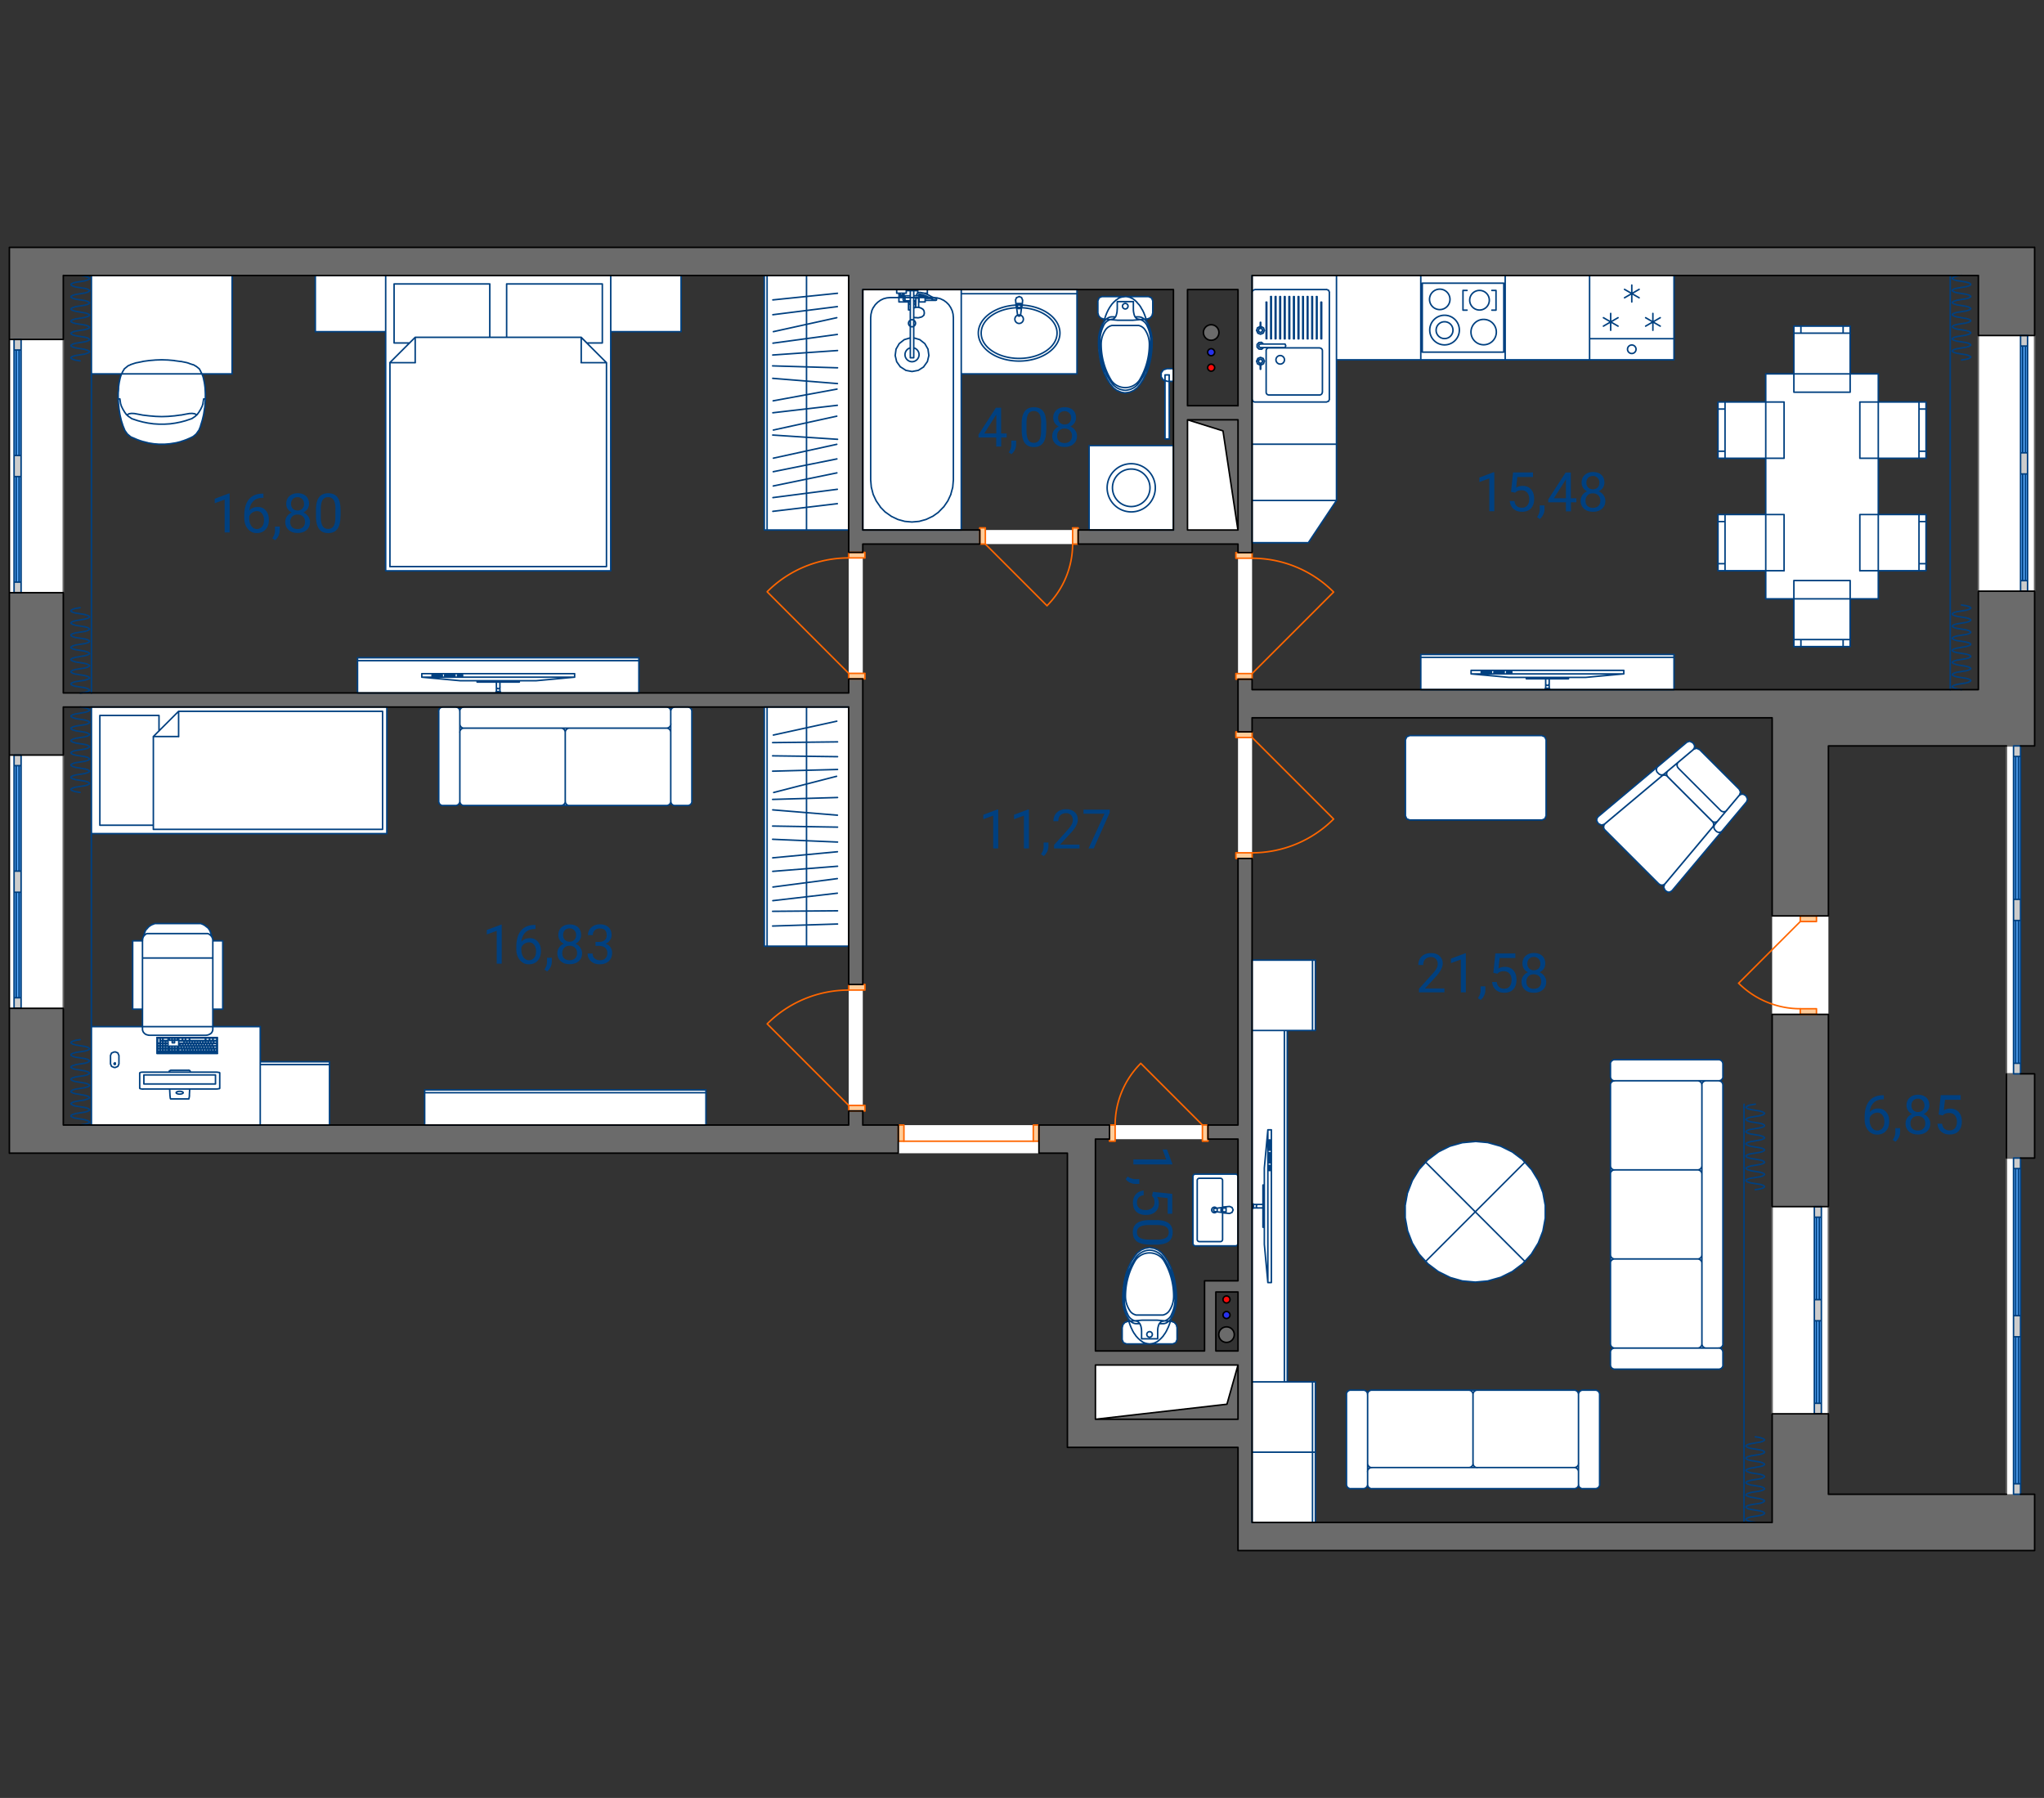 <?xml version="1.0" encoding="UTF-8"?> <svg xmlns="http://www.w3.org/2000/svg" id="Слой" x="0" y="0" viewBox="0 0 191.8 168.7" style="enable-background:new 0 0 191.8 168.7" xml:space="preserve"><rect x="0" y="0" width="191.8" height="168.7" fill="#333333" stroke="none"/> <style>.st7{fill:none;stroke:#f60;stroke-width:.142;stroke-linecap:round;stroke-linejoin:round;stroke-miterlimit:10}</style> <g id="_x33_"> <path id="заливка_1_" d="M84.29 105.57h-3.34v-1.32h-1.32v1.32H5.94V94.61H.88v13.6h83.41v-2.64zm-4.65-13.2h1.32V63.7h-1.32v1.32H5.94V55.6H.88v15.24h5.06v-4.5h73.7v26.03zm111.28 47.84h-19.35v-7.56h-5.28v10.2h-48.8v-62.3h-1.32v25.01h-2.82v1.32h2.82v13.29h-3.13v6.58H102.8v-19.88h1.32v-1.32H97.5v2.64h2.66v27.6h16.01v9.69h74.75v-5.27zm-76.83-13.45v-5.53h2.08v5.53h-2.08zm-11.3 1.32h13.37l-1.04 3.68-12.33 1.4v-5.08zm11.57-2.85c0 .4.32.73.73.73.4 0 .73-.32.73-.73 0-.4-.32-.73-.73-.73a.74.74 0 0 0-.73.73zm.02-94.03c0-.4-.32-.73-.73-.73-.4 0-.73.32-.73.73 0 .4.32.73.73.73s.73-.32.73-.73zm57.19 63.98h-5.28v18.04h5.28V95.18zm19.35 5.58h-2.64v7.91h2.64v-7.91zm-24.63-14.82h5.28V69.99h19.35V55.47h-5.28v9.25h-68.16v-.99h-1.32v4.95h1.32v-1.32h48.8v18.58zm-50.47 39.29c0-.4-.32-.73-.73-.73-.4 0-.73.32-.73.73 0 .4.32.73.73.73.4 0 .73-.32.73-.73zm-1.44-94.03c0-.4-.32-.73-.73-.73-.4 0-.73.32-.73.73 0 .4.32.73.73.73s.73-.32.73-.73zm-13.21 19.85h14.99v.8h1.32V25.84h68.16v5.64h5.28V23.2H.88v8.65h5.06v-6.01h73.7v25.98h1.32v-.78h10.98v-1.32H80.96V27.17h29.16v22.56h-8.94v1.32zm10.26-12.97V27.17h4.74v10.91h-4.74zm0 1.31 3.33 1.04 1.41 9.29h-4.74V39.39z" style="fill:#6b6b6b"></path> <path id="Белый_2_" d="m114.76 40.44-3.33-1.04v10.34h4.74l-1.41-9.3zm1.41 87.64H102.8v5.09l12.33-1.4 1.04-3.69zm55.4-42.14h-5.28v9.24h5.28v-9.24zm-54.08-34.09h-1.32v11.88h1.32V51.85zm0 16.82h-1.32v11.88h1.32V68.67zm-36.53 23.7h-1.32v11.88h1.32V92.37zm0-40.54h-1.32V63.7h1.32V51.83zm16.53 53.74h-13.2v2.64h13.2v-2.64zm15.86 0h-9.24v1.32h9.24v-1.32zm-12.18-55.84h-9.24v1.32h9.24v-1.32zm8.94-7.92h-7.92v7.92h7.92v-7.92zM79.64 25.84h-7.92v23.88h7.92V25.84zm0 40.5h-7.92v22.43h7.92V66.34zm60.01 53.85 1.17-.33 1.09-.54.97-.73.82-.9.64-1.03.44-1.14.22-1.2v-1.22l-.22-1.2-.44-1.14-.64-1.03-.82-.9-.97-.73-1.09-.54-1.17-.34-1.21-.11-1.21.11-1.17.34-1.09.54-.97.73-.82.9-.64 1.03-.44 1.14-.22 1.2v1.22l.22 1.2.44 1.14.64 1.03.82.9.97.73 1.09.54 1.17.33 1.21.11 1.21-.11zm5.31-43.36.12-.28v-7.13l-.12-.28-.28-.11h-12.41l-.27.11-.12.28v7.13l.12.28.28.12h12.41l.27-.12zm12.12-12.12h-23.76v-3.3h23.76v3.3zm-41.11 52.19h-3.83l-.14-.06-.06-.14v-6.33l.06-.14.14-.06h3.83l.14.06.06.14v6.33l-.06.14-.14.06zm-5.92 9.2h-4.36l-.28-.12-.12-.28v-1.13l.07-.27.18-.21.26-.1.11-.01-.07-.27-.13-.21-.16-.4-.12-.42-.07-.43-.02-.43.01-.46.04-.46.06-.45.08-.45.15-.57.2-.55.26-.53.32-.49.27-.32.33-.25.38-.16.41-.07.41.07.38.16.34.25.27.32.31.49.26.53.21.55.14.57.09.45.06.45.04.46.01.46-.02.43-.07.43-.12.42-.17.4-.12.21-.07.27.11.01.26.1.18.21.07.27v1.13l-.12.28-.25.12zm13.38 16.76h-5.94V90.09h5.94v6.6h-2.64v32.97h2.64v13.2zm37.85-14.39h-9.76l-.28-.11-.12-.28v-1.19l.12-.28.28-.11-.28-.12-.12-.28v-24.28l.12-.28.28-.11-.28-.12-.12-.28v-1.19l.12-.28.28-.12h9.76l.28.12.12.28v1.19l-.12.28-.28.12.28.11.12.28v24.28l-.12.28-.28.12.28.11.12.28v1.19l-.12.28-.28.11zm-13.04 11.09-.12-.28-.11.28-.28.12h-19l-.28-.12-.12-.28-.11.28-.28.12h-1.19l-.28-.12-.11-.28v-8.45l.11-.28.28-.12h1.19l.28.12.11.28.12-.28.28-.12h19l.28.12.11.28.12-.28.28-.12h1.19l.28.12.12.28v8.45l-.12.28-.28.12h-1.19l-.28-.12zm22.67-6.9h.66v-19.43h-.66v.99h-.66v-.99h-3.96v19.43h3.96v-.99h.66v.99zm-.66-8.73v-1.98h.66v1.98h-.66zm18.69 16.28h-.66v-31.55h.66v.99h.66v13.8h-.66v1.98h.66v13.8h-.66v.98zm0-39.45h-.66V69.99h.66v.99h.66v13.4h-.66v1.98h.66v13.4h-.66v1zm1.32-45.29h.66V31.49h-.66v.99h-.66v-.99h-3.96v23.98h3.96v-.99h.66v.99zm-.66-11v-1.98h.66v1.98h-.66zm-15.99 16.2h-5.28v-4.48h-2.64v-2.64h-4.48v-5.28h4.48V43h-4.48v-5.28h4.48v-2.64h2.64V30.6h5.28v4.48h2.64v2.64h4.48V43h-4.48v5.28h4.48v5.28h-4.48v2.64h-2.64v4.47zm-17.1 23.04-.19-.11-.09-.09-.11-.26.09-.27.04-.05-.18.12-.22.01-.19-.1-5.08-5.08-.11-.19.01-.22.12-.18-.05.04-.27.09-.26-.11-.09-.09-.1-.19.01-.22.12-.18 8.32-6.98.27-.09.26.11.09.09.1.19v.22l-.12.18.05-.04.27-.09.26.12 3.74 3.74.11.26-.09.27-.04.05.17-.12.22-.01.19.1.09.09.12.27-.09.27-6.98 8.32-.18.12-.21.01zm-33.74-32.79h-5.28V25.84h39.59v7.92H125.4v13.19l-2.63 3.97zm-13.05-9.73h-.4l-.01-5.47-.15-.05-.22-.3V35l.22-.3.35-.11h.6v1.19h-.4l.01 5.41zm-4.13-4.33-.41-.06-.38-.16-.34-.25-.27-.32-.31-.49-.26-.53-.21-.55-.15-.57-.09-.45-.06-.45-.04-.46-.01-.46.02-.43.07-.43.12-.42.17-.4.13-.21.07-.27-.11-.01-.26-.1-.18-.21-.06-.27v-1.13l.11-.28.28-.12h4.35l.28.12.11.28v1.13l-.06.27-.18.21-.26.1-.11.01.07.27.12.21.17.4.12.42.07.43.02.43-.01.46-.04.46-.07.45-.09.45-.15.57-.21.55-.26.53-.31.49-.27.32-.34.25-.37.16-.41.06zM90.2 49.73h-9.24V27.17h20.1v7.92H90.2v14.64zm-32.89 3.83H36.19V31.12h-6.6v-5.28H63.9v5.28h-6.6v22.44zm8.93 52.01h-26.4v-3.3h26.4v3.3zm-3.18-30.1-.12-.28-.11.28-.28.11h-19l-.28-.11-.12-.28-.11.28-.28.11h-1.19l-.28-.11-.11-.28v-8.45l.11-.28.28-.11h1.19l.28.11.11.28.12-.28.28-.11h19l.28.11.11.28.12-.28.28-.11h1.19l.28.11.12.28v8.45l-.12.28-.28.11h-1.19l-.28-.11zm-3.11-10.45h-26.4v-3.3h26.4v3.3zM36.3 78.22H8.58V66.34H36.3v11.88zm-5.38 27.35H8.58v-9.24h4.79V94.7h-.92v-6.42h.92v-.13l.02-.11.04-.11.19-.57.12-.18.15-.17.18-.14.21-.12.23-.09h4.29l.23.09.21.12.18.14.16.17.12.18.2.61.04.1.02.1v.1h.93v6.42h-.93v1.63h4.45v3.3h6.5v5.95zM1.98 93.62h-.66v.99H.88V70.85h.44v.99h.66v-.99h3.96v23.76H1.98v-.99zm0-39h-.66v.99H.88V31.85h.44v.99h.66v-.99h3.96V55.6H1.98v-.98zm13.2-12.94h-.26l-.5-.04-.56-.09-.48-.12-.29-.09-.22-.08-.44-.19-.18-.09-.31-.26-.24-.34-.17-.42-.1-.32-.06-.2-.09-.38-.04-.18-.06-.39-.03-.21-.03-.34-.02-.3-.01-.21v-.45l.01-.26.02-.35.03-.31.03-.19.09-.42.05-.17.08-.18.01-.02H8.58v-9.24h13.19v9.24h-2.83l.01.02.07.18.05.17.09.42.03.19.04.31.02.35.01.26v.45l-.01.21-.03.3-.03.34-.03.21-.06.39-.04.18-.09.38-.06.2-.1.32-.17.42-.24.34-.31.26-.18.09-.44.19-.21.08-.29.09-.48.12-.56.09-.5.04h-.25z" style="fill-rule:evenodd;clip-rule:evenodd;fill:#fff"></path> <path id="Окна_11_" d="M190.26 31.49v23.98h-.66V31.49h.66zm-.66 69.27V69.99h-.66v30.77h.66zm0 39.45v-31.55h-.66v31.55h.66zm-18.69-7.55v-19.43h-.66v19.43h.66zM1.98 55.61V31.85h-.66v23.76h.66zm0 39V70.85h-.66V94.6h.66z" style="fill:#5eaeff"></path> <path id="Окна_10_" d="M170.25 132.66v-.99h.66v.99h-.66m0-19.44v.99h.66v-.99h-.66m0 8.73v1.98h.66v-1.98h-.66m18.69-13.29v.99h.66v-.99h-.66m0 31.55h.66v-.99h-.66v.99m0-14.78h.66v-1.98h-.66v1.98m0-24.67h.66v-.99h-.66v.99m0-30.77v.99h.66v-.99h-.66m0 14.4v1.98h.66v-1.98h-.66m.66-28.92h.66v-.99h-.66v.99m0-23.99v.99h.66v-.99h-.66m0 11.01v1.98h.66v-1.98h-.66M1.98 55.61v-.99h-.66v.99h.66m0-23.76h-.66v.99h.66v-.99m0 10.89h-.66v1.98h.66v-1.98m0 51.87v-.99h-.66v.99h.66m0-23.76h-.66v.99h.66v-.99m0 10.89h-.66v1.98h.66v-1.98" style="fill-rule:evenodd;clip-rule:evenodd;fill:#ccc"></path> <path id="окна_1_" d="M171.57 113.22v19.43m-5.28.01v-19.43m21.99-4.57h.66m-.66 31.55v-31.55m0-38.67h.66m-.66 30.77V69.99m.66 30.77h-.66m-2.64-45.29V31.48m5.28 0v23.98M5.94 31.85v23.76m0 15.24V94.6" style="fill:none;stroke:#6a6a6a;stroke-width:.142;stroke-linecap:round;stroke-linejoin:round;stroke-miterlimit:10"></path> <path id="Окна_9_" d="M170.25 114.21v7.74m0 1.98v7.74m.66-17.46v7.74m0 1.98v7.74m-.66-18.45h.66m0 .99h-.66m0 0v-.99m.66 0v.99m-.46 7.74v-7.74m.26 0v7.74m-.46 0h.66m0 1.98h-.66m0 0v-1.98m.66 0v1.98m-.46 7.74v-7.74m.26 0v7.74m.2.99h-.66m0-.99h.66m-.66.99v-.99m.66 0v.99m18.03 6.56v-13.8m0-1.97v-13.8m.66 29.57v-13.8m0-1.97v-13.8m-.66-.99h.66m0 .99h-.66m0 0v-.99m.66 0v.99m-.46 13.8v-13.8m.26 0v13.8m.2 1.98h-.66m0-1.98h.66m-.66 1.98v-1.98m.66 0v1.98m-.46 13.79v-13.8m.26.01v13.8m.2.98h-.66m0-.99h.66m-.66.99v-.99m.66 0v.99m-.66-69.23v13.4m0 1.99v13.4m.66-28.79v13.4m0 1.99v13.4m-.66-29.78h.66m0 .99h-.66m0 0v-.99m.66 0v.99m-.46 13.41v-13.4m.26-.01v13.4m-.46.01h.66m0 1.98h-.66m0 0v-1.98m.66 0v1.98m-.46 13.4v-13.4m.26 0v13.4m.2.99h-.66m0-.99h.66m-.66.99v-.99m.66 0v.99m0-68.29v10.01m0 1.99v10.01m.66-22.01v10.01m0 1.99v10.01m-.66-23h.66m0 .99h-.66m0 0v-.99m.66 0v.99m-.46 10.02V32.47m.26 0v10.01m-.46.01h.66m0 1.98h-.66m0 0v-1.98m.66 0v1.98m-.46 10.01V44.47m.26 0v10.01m.2.99h-.66m0-.99h.66m-.66.99v-.99m.66 0v.99M1.98 32.84v9.9m0 1.98v9.9m-.66-21.78v9.9m0 1.98v9.9m0-22.77h.66m0 .99h-.66m.66-.99v.99m-.66 0v-.99m.47.99v9.9m-.27 0v-9.9m-.2 9.9h.66m0 1.98h-.66m.66-1.98v1.98m-.66 0v-1.98m.47 1.98v9.9m-.27 0v-9.9m.46 10.89h-.66m0-.99h.66m0 0v.99m-.66 0v-.99m.66 17.22v9.9m0 1.98v9.9m-.66-21.78v9.9m0 1.98v9.9m0-22.77h.66m0 .99h-.66m.66-.99v.99m-.66 0v-.99m.47.99v9.9m-.27 0v-9.9m-.2 9.9h.66m0 1.98h-.66m.66-1.98v1.98m-.66 0v-1.98m.47 1.98v9.9m-.27 0v-9.9m.46 10.89h-.66m0-.99h.66m0 0v.99m-.66 0v-.99" style="fill:none;stroke:#004080;stroke-width:.142;stroke-linecap:round;stroke-linejoin:round;stroke-miterlimit:10"></path> <path id="Двери_6_" d="M170.45 95.18h-1.52v-.53h1.52v.53m-1.52-9.24v.53h1.52v-.53h-1.52m-52.96-34.09v.53h1.52v-.53h-1.52m1.52 11.88v-.53h-1.52v.53h1.52m-1.52 16.82h1.52v-.53h-1.52v.53m1.52-11.88h-1.52v.53h1.52v-.53m-36.33 23.7h-1.52v.53h1.52v-.53m-1.52 11.87h1.52v-.53h-1.52v.53m1.52-52.41h-1.52v.53h1.52v-.53M79.64 63.7h1.52v-.53h-1.52v.53m17.85 41.86h-.53v1.52h.53v-1.52m-13.2 1.52h.53v-1.52h-.53v1.52m19.82 0h.53v-1.52h-.53v1.52m9.24-1.52h-.53v1.52h.53v-1.52m-12.18-56.03h-.53v1.52h.53v-1.52m-9.23 1.52h.53v-1.52h-.53v1.52" style="fill-rule:evenodd;clip-rule:evenodd;fill:#fc9"></path> <path id="Двери_5_" class="st7" d="M168.93 94.65c-2.17 0-4.25-.86-5.79-2.4m5.79-5.78-5.79 5.79m-38-36.71a10.816 10.816 0 0 0-7.65-3.17m0 10.82 7.65-7.65m-7.65 24.47c2.87 0 5.62-1.14 7.65-3.17m-7.65-7.65 7.65 7.65M79.64 92.9c-2.87 0-5.62 1.14-7.65 3.17m7.65 7.65-7.65-7.65m7.65-43.72c-2.87 0-5.62 1.14-7.65 3.17m7.65 7.66-7.65-7.65m12.83 51.55h12.14m10.08-7.3a8.207 8.207 0 0 0-2.4 5.79m8.19-.01-5.79-5.79m-8.79-42.94a8.207 8.207 0 0 0 2.4-5.79m-8.19.01 5.79 5.79"></path> <path id="Двери_4_" class="st7" d="M170.45 95.18v-.53m0 0h-1.52m0 0v.53m0 0h1.52m-1.52-9.24v.53m0 0h1.52m0 0v-.53m0 0h-1.52m-52.96-34.09v.53m0 0h1.52m0 0v-.53m0 0h-1.52m1.52 11.88v-.53m0 0h-1.52m0 0v.53m0 0h1.52m-1.52 16.82v-.53m0 0h1.52m0 0v.53m0 0h-1.52m1.52-11.88v.53m0 0h-1.52m0 0v-.53m0 0h1.52m-36.33 23.7v.53m0 0h-1.52m0 0v-.53m0 0h1.52m-1.52 11.87v-.53m0 .01h1.52m0 0v.53m0-.01h-1.52m1.52-52.41v.53m0-.01h-1.52m0 0v-.53m0 .01h1.52M79.64 63.7v-.53m0 .01h1.52m0 0v.53m0-.01h-1.52m17.85 41.86h-.53m0 0v1.52m0 0h.53m0 0v-1.52m-13.2 1.52h.53m0 0v-1.52m0 0h-.53m0 0v1.52m19.82 0h.53m0 0v-1.52m0 0h-.53m0 0v1.52m9.24-1.52h-.53m.01 0v1.52m0 0h.53m-.01 0v-1.52m-12.18-56.03h-.53m.01 0v1.52m0 0h.53m-.01 0v-1.52m-9.23 1.52h.53m-.01 0v-1.52m0 0h-.53m.01 0v1.52"></path> <path id="фан_2" d="m113.32 34.5.1-.23.23-.1.23.1.1.23-.1.23-.23.1-.23-.1-.1-.23m2.1 87.43-.1-.23-.23-.1-.23.1-.1.23.1.23.23.1.23-.1.1-.23" style="fill-rule:evenodd;clip-rule:evenodd;fill:#ff0909"></path> <path id="фан_1" d="m113.32 33.05.1-.23.23-.1.23.1.1.23-.1.23-.23.1-.23-.1-.1-.23m2.1 90.34-.1-.23-.23-.1-.23.1-.1.23.1.23.23.1.23-.1.1-.23" style="fill-rule:evenodd;clip-rule:evenodd;fill:#2731ed"></path> <path id="текст" d="M21.55 49.96h-.47v-3.08l-.93.34v-.42l1.33-.5h.07v3.66zm3.17-3.64v.39h-.09c-.36.01-.65.11-.86.32-.21.21-.34.5-.37.87.19-.22.45-.33.79-.33.32 0 .57.11.76.34.19.22.28.51.28.87 0 .38-.1.68-.31.9-.2.23-.48.34-.82.34-.35 0-.63-.13-.85-.4-.22-.27-.33-.61-.33-1.03v-.19c0-.67.14-1.18.43-1.54.29-.35.71-.54 1.28-.54h.09zm-.61 1.64c-.16 0-.3.05-.44.14-.13.09-.23.21-.28.36v.17c0 .3.07.54.2.73.14.18.3.28.51.28.21 0 .37-.08.49-.23.12-.15.18-.35.18-.6s-.06-.45-.18-.61a.546.546 0 0 0-.48-.24zm1.7 2.73-.26-.18c.16-.22.24-.44.25-.68v-.42h.45v.36a1.22 1.22 0 0 1-.44.92zM29 47.27c0 .18-.05.34-.14.49-.1.14-.23.25-.39.33.19.08.34.2.45.36.11.16.17.33.17.53 0 .32-.11.57-.32.75-.21.19-.49.28-.84.28s-.63-.09-.84-.28a.967.967 0 0 1-.32-.75c0-.2.05-.37.16-.53.11-.16.26-.28.45-.36a.943.943 0 0 1-.38-.33.872.872 0 0 1-.14-.48c0-.31.1-.55.3-.73.2-.18.46-.27.78-.27s.58.09.78.27c.18.17.28.41.28.72zm-.38 1.7c0-.2-.06-.37-.19-.5s-.3-.19-.51-.19c-.21 0-.38.06-.5.19-.13.13-.19.29-.19.5 0 .21.06.37.18.49s.29.18.51.18c.22 0 .39-.06.51-.18.13-.12.19-.29.19-.49zm-.7-2.32c-.18 0-.33.06-.44.17-.11.11-.17.27-.17.46s.06.33.17.45c.11.11.26.17.44.17.19 0 .33-.06.44-.17a.61.61 0 0 0 .17-.45.61.61 0 0 0-.17-.45.588.588 0 0 0-.44-.18zm4.03 1.76c0 .54-.09.94-.28 1.21-.19.26-.47.4-.87.4-.39 0-.68-.13-.86-.39-.19-.26-.28-.64-.29-1.15v-.62c0-.54.09-.93.28-1.19.19-.26.48-.39.87-.39s.68.13.87.38c.19.25.28.64.29 1.16v.59zm-.47-.63c0-.39-.06-.68-.17-.86-.11-.18-.28-.27-.52-.27s-.41.09-.52.27c-.11.18-.16.45-.17.82v.74c0 .39.06.68.17.87s.29.28.52.28c.23 0 .4-.09.51-.27.11-.18.17-.46.17-.84v-.74zm-11.76 3.27h12.51m14.85 39.37h-.47v-3.08l-.93.34v-.42l1.33-.5h.07v3.66zm3.17-3.64v.39h-.09c-.36.01-.65.11-.86.32-.21.21-.34.5-.37.87.19-.22.45-.33.79-.33.32 0 .57.11.76.34.19.22.28.51.28.87 0 .38-.1.68-.31.9-.2.23-.48.34-.82.34-.35 0-.63-.13-.85-.4-.22-.27-.33-.61-.33-1.03v-.18c0-.67.14-1.18.43-1.54.29-.35.71-.54 1.28-.54h.09zm-.61 1.64c-.16 0-.3.05-.44.14-.13.09-.23.21-.28.36v.17c0 .3.07.54.2.73.14.18.3.28.51.28.21 0 .37-.08.49-.23.12-.15.18-.35.18-.6s-.06-.45-.18-.61a.57.57 0 0 0-.48-.24zm1.7 2.73-.26-.18c.16-.22.24-.44.25-.68v-.42h.45v.36a1.22 1.22 0 0 1-.44.92zm3.19-3.42c0 .18-.05.34-.14.49-.1.14-.23.25-.39.33.19.08.34.2.45.36s.17.33.17.53c0 .32-.11.57-.32.75-.21.19-.49.28-.84.28s-.63-.09-.84-.28a.967.967 0 0 1-.32-.75c0-.2.05-.37.16-.53.11-.16.26-.28.45-.36a.943.943 0 0 1-.38-.33.872.872 0 0 1-.14-.48c0-.31.1-.55.3-.73.2-.18.46-.27.78-.27s.58.09.78.27c.18.17.28.42.28.72zm-.38 1.7c0-.2-.06-.37-.19-.5s-.3-.19-.51-.19c-.21 0-.38.06-.5.19-.13.13-.19.29-.19.5 0 .21.06.37.18.49s.29.18.51.18c.22 0 .39-.06.51-.18.13-.12.19-.28.19-.49zm-.7-2.32c-.18 0-.33.06-.44.17-.11.11-.17.27-.17.46s.06.33.17.45c.11.11.26.17.44.17.19 0 .33-.06.44-.17a.61.61 0 0 0 .17-.45.61.61 0 0 0-.17-.45.573.573 0 0 0-.44-.18zm2.42 1.27h.35c.22 0 .39-.06.52-.17.13-.11.19-.26.19-.45 0-.43-.21-.64-.64-.64-.2 0-.36.06-.48.17-.12.11-.18.27-.18.45h-.46c0-.29.11-.53.32-.72.21-.19.48-.29.8-.29.34 0 .61.09.81.27.2.18.29.43.29.76 0 .16-.05.31-.15.46-.1.15-.24.26-.42.33.2.06.35.17.46.32.11.15.16.33.16.54 0 .33-.11.59-.32.78-.21.19-.49.29-.83.29-.34 0-.62-.09-.83-.28a.94.94 0 0 1-.32-.73h.47c0 .19.06.35.19.46.13.11.29.17.5.17.22 0 .39-.06.51-.18s.18-.28.18-.5c0-.21-.07-.37-.2-.49-.13-.11-.32-.17-.56-.18h-.35v-.37zm-10.62 3.13h12.51m35.91-11.9h-.47v-3.08l-.93.34v-.42l1.33-.5h.07v3.66zm2.88 0h-.47v-3.08l-.93.34v-.42l1.33-.5h.07v3.66zm1.39.72-.26-.18c.16-.22.24-.44.25-.68v-.42h.45v.36c0 .17-.04.34-.12.51-.1.18-.2.31-.32.41zm3.36-.72h-2.39v-.33l1.26-1.4c.19-.21.32-.38.39-.52.07-.13.11-.27.11-.41 0-.19-.06-.35-.17-.47a.618.618 0 0 0-.46-.18c-.23 0-.41.07-.54.2-.13.13-.19.31-.19.55h-.46c0-.34.11-.61.32-.81.22-.21.51-.31.87-.31.34 0 .61.09.8.27.2.18.3.41.3.71 0 .36-.23.79-.69 1.28l-.98 1.06h1.83v.36zm2.84-3.38-1.51 3.38h-.49l1.5-3.26h-1.97v-.38h2.46v.26zM91.85 80.7h12.51M93.95 40.67h.51v.38h-.51v.85h-.47v-.85h-1.66v-.27l1.63-2.52h.49v2.41zm-1.59 0h1.13v-1.79l-.05.1-1.08 1.69zm2.55 1.95-.26-.18c.16-.22.24-.44.25-.68v-.42h.45v.36c0 .17-.04.34-.12.51-.09.17-.2.3-.32.41zm3.26-2.28c0 .54-.09.94-.28 1.21-.19.26-.47.4-.87.4-.39 0-.68-.13-.86-.39-.19-.26-.28-.64-.29-1.15v-.62c0-.54.09-.93.28-1.19.19-.26.48-.39.87-.39s.68.13.87.38c.19.25.28.64.29 1.16v.59zm-.47-.64c0-.39-.06-.68-.17-.86-.11-.18-.28-.27-.52-.27s-.41.09-.52.27c-.11.18-.16.45-.17.82v.74c0 .39.06.68.17.87s.29.28.52.28c.23 0 .4-.09.51-.27.11-.18.17-.46.17-.84v-.74zm3.27-.5c0 .18-.05.34-.14.49-.1.14-.23.25-.39.33.19.08.34.2.45.36.11.16.17.33.17.53 0 .32-.11.57-.32.75-.21.19-.49.28-.84.28s-.63-.09-.84-.28a.967.967 0 0 1-.32-.75c0-.2.05-.37.16-.53.11-.16.26-.28.45-.36a.943.943 0 0 1-.38-.33.872.872 0 0 1-.14-.48c0-.31.1-.55.3-.73.2-.18.46-.27.78-.27s.58.09.78.27c.18.17.28.41.28.72zm-.38 1.7c0-.2-.06-.37-.19-.5s-.3-.19-.51-.19c-.21 0-.38.06-.5.19-.13.13-.19.29-.19.5 0 .21.06.37.18.49s.29.18.51.18c.22 0 .39-.06.51-.18.13-.13.19-.29.19-.49zm-.69-2.32c-.18 0-.33.06-.44.17-.11.11-.17.27-.17.46s.06.33.17.45c.11.11.26.17.44.17.19 0 .33-.06.44-.17a.61.61 0 0 0 .17-.45.61.61 0 0 0-.17-.45.604.604 0 0 0-.44-.18zm-8.2 4.4h9.64m5.01 66.28v-.47h3.08l-.34-.93h.42l.5 1.33v.07h-3.66zm-.72 1.39.18-.26c.22.16.44.24.68.25h.42v.45h-.36c-.17 0-.34-.04-.51-.12-.18-.09-.31-.2-.41-.32zm2.55 1.18 1.82.19v1.87h-.43v-1.47l-.99-.11c.11.18.16.38.16.61 0 .33-.11.6-.33.79-.22.2-.52.29-.89.29-.38 0-.67-.1-.89-.3-.22-.2-.32-.49-.32-.85 0-.32.09-.58.27-.79.18-.2.43-.32.74-.35v.44c-.21.03-.37.1-.47.22-.11.12-.16.28-.16.48 0 .22.07.38.22.51s.35.18.61.18c.24 0 .44-.07.59-.2.15-.13.22-.31.22-.53 0-.2-.04-.36-.13-.48l-.1-.12.08-.38zm-.27 4.95c-.54 0-.94-.09-1.21-.28-.26-.19-.4-.47-.4-.87 0-.39.13-.68.39-.86.26-.19.64-.28 1.15-.29h.62c.54 0 .93.09 1.19.28.26.19.39.48.39.87s-.13.68-.38.87c-.25.19-.64.28-1.16.29h-.59zm.63-.46c.39 0 .68-.06.86-.17.18-.11.27-.28.27-.52s-.09-.41-.27-.52c-.18-.11-.45-.16-.82-.17h-.74c-.39 0-.68.06-.87.17s-.28.29-.28.52c0 .23.09.4.27.51.18.11.46.17.84.17h.74zm-3.28-8.88v9.64m30.28-23.97h-2.39v-.33l1.26-1.4c.19-.21.32-.38.39-.52.07-.13.11-.27.11-.41 0-.19-.06-.35-.17-.47a.618.618 0 0 0-.46-.18c-.23 0-.41.07-.54.2-.13.13-.19.31-.19.55h-.46c0-.34.11-.61.32-.81.22-.21.51-.31.87-.31.34 0 .61.09.8.27.2.18.3.41.3.71 0 .36-.23.79-.69 1.28l-.98 1.06h1.83v.36zm2.01 0h-.47v-3.08l-.93.34v-.42l1.33-.5h.07v3.66zm1.39.72-.26-.18c.16-.22.24-.44.25-.68v-.42h.45v.36a1.22 1.22 0 0 1-.44.92zm1.19-2.55.19-1.82h1.87v.43h-1.47l-.11.99c.18-.11.38-.16.61-.16.33 0 .6.11.79.33.2.22.29.52.29.89 0 .38-.1.67-.3.89-.2.22-.49.32-.85.32-.32 0-.58-.09-.79-.27-.2-.18-.32-.43-.35-.74h.44c.03.21.1.37.22.47.12.11.28.16.48.16.22 0 .38-.07.51-.22.12-.15.18-.35.18-.61 0-.24-.07-.44-.2-.59-.13-.15-.31-.22-.53-.22-.2 0-.36.04-.48.13l-.12.1-.38-.08zm4.87-.87c0 .18-.05.34-.14.49-.1.14-.23.25-.39.33.19.08.34.2.45.36s.17.33.17.53c0 .32-.11.57-.32.75-.21.19-.49.28-.84.28s-.63-.09-.84-.28a.967.967 0 0 1-.32-.75c0-.2.05-.37.16-.53.11-.16.26-.28.45-.36a.943.943 0 0 1-.38-.33.872.872 0 0 1-.14-.48c0-.31.1-.55.3-.73.2-.18.46-.27.78-.27s.58.09.78.27c.18.17.28.42.28.72zm-.38 1.7c0-.2-.06-.37-.19-.5s-.3-.19-.51-.19c-.21 0-.38.06-.5.19-.13.13-.19.29-.19.5 0 .21.06.37.18.49s.29.18.51.18c.22 0 .39-.06.51-.18.13-.12.19-.28.19-.49zm-.69-2.32c-.18 0-.33.06-.44.17-.11.11-.17.27-.17.46s.06.33.17.45c.11.11.26.17.44.17.19 0 .33-.06.44-.17a.61.61 0 0 0 .17-.45.61.61 0 0 0-.17-.45.604.604 0 0 0-.44-.18zm-11.08 4.4h12.51m-5.14-46.22h-.47v-3.08l-.93.34v-.42l1.33-.5h.07v3.66zm1.57-1.82.19-1.82h1.87v.43h-1.47l-.11.99c.18-.11.38-.16.61-.16.33 0 .6.11.79.33.2.22.29.52.29.89 0 .38-.1.67-.3.89-.2.22-.49.32-.85.32-.32 0-.58-.09-.79-.27-.2-.18-.32-.43-.35-.74h.44c.03.21.1.37.22.47.12.11.28.16.48.16.22 0 .38-.07.51-.22.12-.15.18-.35.18-.61 0-.24-.07-.44-.2-.59-.13-.15-.31-.22-.53-.22-.2 0-.36.04-.48.13l-.12.1-.38-.08zm2.7 2.55-.26-.18c.16-.22.24-.44.25-.68v-.42h.45v.36c0 .17-.04.34-.12.51-.09.17-.2.31-.32.41zm2.92-1.95h.51v.38h-.51v.85h-.47v-.85h-1.66v-.27l1.63-2.52h.49v2.41zm-1.6 0h1.13v-1.79l-.05.1-1.08 1.69zm4.74-1.47c0 .18-.05.34-.14.49-.1.14-.23.25-.39.33.19.08.34.2.45.36s.17.33.17.53c0 .32-.11.57-.32.75-.21.19-.49.28-.84.28s-.63-.09-.84-.28a.967.967 0 0 1-.32-.75c0-.2.05-.37.16-.53.11-.16.26-.28.45-.36a.943.943 0 0 1-.38-.33.872.872 0 0 1-.14-.48c0-.31.1-.55.3-.73.2-.18.46-.27.78-.27s.58.09.78.27c.18.17.28.41.28.72zm-.38 1.7c0-.2-.06-.37-.19-.5s-.3-.19-.51-.19c-.21 0-.38.06-.5.19-.13.13-.19.29-.19.5 0 .21.06.37.18.49s.29.18.51.18c.22 0 .39-.06.51-.18.13-.12.19-.29.19-.49zm-.7-2.32c-.18 0-.33.06-.44.17-.11.11-.17.27-.17.46s.06.33.17.45c.11.11.26.17.44.17.19 0 .33-.06.44-.17a.61.61 0 0 0 .17-.45.61.61 0 0 0-.17-.45.573.573 0 0 0-.44-.18zm-11.07 4.4h12.51m25.86 53.7v.39h-.09c-.36.01-.65.11-.86.32-.21.21-.34.5-.37.87.19-.22.45-.33.79-.33.32 0 .57.11.76.34.19.22.28.51.28.87 0 .38-.1.68-.31.9-.2.23-.48.34-.82.34-.35 0-.63-.13-.85-.4-.22-.27-.33-.61-.33-1.03v-.18c0-.67.14-1.18.43-1.54.29-.35.71-.54 1.28-.54h.09zm-.61 1.64c-.16 0-.3.05-.44.14-.13.09-.23.21-.28.36v.17c0 .3.07.54.2.73.14.18.3.28.51.28.21 0 .37-.08.49-.23.12-.15.18-.35.18-.6s-.06-.45-.18-.61a.57.57 0 0 0-.48-.24zm1.7 2.73-.26-.18c.16-.22.24-.44.25-.68v-.42h.45v.36a1.22 1.22 0 0 1-.44.92zm3.18-3.42c0 .18-.05.34-.14.49-.1.14-.23.25-.39.33.19.08.34.2.45.36.11.16.17.33.17.53 0 .32-.11.57-.32.75-.21.19-.49.28-.84.28s-.63-.09-.84-.28a.967.967 0 0 1-.32-.75c0-.2.05-.37.16-.53.11-.16.26-.28.45-.36a.943.943 0 0 1-.38-.33.872.872 0 0 1-.14-.48c0-.31.1-.55.3-.73.2-.18.46-.27.78-.27s.58.09.78.27c.18.17.28.42.28.72zm-.38 1.7c0-.2-.06-.37-.19-.5s-.3-.19-.51-.19c-.21 0-.38.06-.5.19-.13.13-.19.29-.19.5 0 .21.06.37.18.49s.29.18.51.18c.22 0 .39-.06.51-.18.13-.12.19-.28.19-.49zm-.69-2.32c-.18 0-.33.06-.44.17-.11.11-.17.27-.17.46s.06.33.17.45c.11.11.26.17.44.17.19 0 .33-.06.44-.17a.61.61 0 0 0 .17-.45.61.61 0 0 0-.17-.45.588.588 0 0 0-.44-.18zm1.95 1.49.19-1.82h1.87v.43h-1.47l-.11.99c.18-.11.38-.16.61-.16.33 0 .6.11.79.33.2.22.29.52.29.89 0 .38-.1.67-.3.89-.2.22-.49.32-.85.32-.32 0-.58-.09-.79-.27-.2-.18-.32-.43-.35-.74h.44c.03.21.1.37.22.47.12.11.28.16.48.16.22 0 .38-.07.51-.22.12-.15.18-.35.18-.61 0-.24-.07-.44-.2-.59-.13-.15-.31-.22-.53-.22-.2 0-.36.04-.48.13l-.12.1-.38-.08zm-7.27 2.91h9.64" style="fill:#004080"></path> <path id="Мебель_2_" d="m11.28 35.45-.09.42m0 0-.03.19m0 0-.04.31m.01 0-.02.35m-.01 0-.01.26m0 0v.45m0 0 .01.21m0 .01.02.3m.01 0 .03.34m0 0 .03.21m0-.01.06.39m0 0 .04.18m0 0 .09.38m0 0 .06.2m0-.01.1.32m0 0 .17.42m0 .01.24.34m0 0 .31.26m0 0 .18.09m0-.01.44.19m0 0 .22.08m-.01 0 .29.09m0 0 .48.12m0 .01.56.09m0 0 .5.04m0 0h.26m0 0h.26m0 0 .5-.04m0 0 .56-.09m.01 0 .48-.12m0-.01.29-.09m-.01 0 .22-.08m0 0 .44-.19m-.01 0 .18-.09m0 .01.31-.26m0 0 .24-.34m.01 0 .17-.42m-.01-.01.1-.32m0 0 .06-.2m0 .01.09-.38m0 0 .04-.18m0 0 .06-.39m0 0 .03-.21m.01.01.03-.34m-.01 0 .03-.3m0 0 .01-.21m0-.01v-.45m0 0-.01-.26m0 0-.02-.35m0 0-.04-.31m0 0-.03-.19m0 0-.09-.42m0 0-.05-.17m0 .01-.07-.18m0 0-.15-.3m0-.01-.12-.21m-.01 0-.27-.22m0 .01-.15-.09m0-.01-.16-.07m0 .01-.36-.12m0-.01-.2-.06m.01 0-.59-.12m0 .01-.59-.08m-.01-.01-.6-.05m.01 0-.59-.02m0 0-.59.02m.01 0-.6.05m0 0-.59.08m-.01.01-.59.12m.01-.01-.2.06m0 0-.36.12m0 .01-.16.07m0-.01-.15.09m0 .01-.27.22m0-.01-.12.21m-.01 0-.15.3m0 .01-.07.18m0 0-.05.17M14 39.02l.59.05m0 0 .27.01m0 0 .32.01m0 0 .32-.01m0 0 .27-.01m0 0 .59-.05m.01 0 .59-.08m0 .01.47-.09m0 0 .34-.06m0 0 .24-.01m0 0h.02m0 0 .23.03m-.01 0 .21.1m0 .01-.16.15m0 0-.3.2m0 0-.57.19m.01 0-.49.13m0 0-.5.1m0 0-.5.07m-.01 0-.51.03m.01 0h-.25m-.01 0h-.25m0 0-.51-.03m0 0-.5-.07m-.01 0-.5-.1m0 0-.49-.13m0 0-.57-.19m.01 0-.3-.21m0 .01-.16-.15m0 0 .21-.1m0-.01.23-.03m0 0h.02m-.01 0 .24.01m0 0 .34.06m0 0 .47.09m0 0 .6.07m-2.31-.35.16.21m-.32-.48.16.26m-.29-.53.13.27m-.22-.54.09.28m-.15-.71.06.42m.53 1.03.05.05m-.64-1.5h-.16m7.58 1.24-.16.21m.32-.48-.16.26m.29-.53-.13.27m.22-.54-.09.28m.15-.71-.07.42m-.52 1.03-.05.05m.64-1.5h.16M8.58 35.08h13.2m0 0v-9.24m0 .01H8.58m0 0v9.24m4.86 52.84-.04.11m0-.01-.02.11m0 .01v.11m-.01 0v1.63m0 0v6.69m0 0 .01.1m0-.01.03.09m0 .01.05.09m0 0 .07.08m0 0 .08.07m0 0 .09.06m0-.01.1.04m.01 0 .11.03m0 0 .11.01m0 0h5.28m0 0 .11-.01m.01 0 .11-.03m0 0 .1-.04m0 0 .09-.06m.01.01.08-.07m0 0 .07-.08m-.01 0 .05-.09m0 0 .03-.09m0-.01.01-.1m0 .01v-6.69m0 0v-1.61m0 0v-.11m0 0-.02-.1m0 0-.04-.1m0 0-.2-.61m.01 0-.12-.18m0-.01-.15-.17m-.01.01-.18-.14m0-.01-.21-.12m0 0-.23-.09m0 .01h-4.3m.01 0-.23.09m0-.01-.21.12m0 0-.18.14m0 .01-.15.17m-.01-.01-.12.18m0 .01-.19.57m-.07 6.76v-6.41m0 0h-.92m0 0v6.41m0 0h.92m7.53-6.41h-.92m-.01 0v6.41m0 0h.92m.01 0v-6.41m-7.12-.68h5.73m-6.14 2.29h6.6m-6.19-2.29c-.26.13-.41.36-.41.62v.04m6.6.02v-.04c0-.27-.18-.52-.46-.64m4.91 8.73H8.58m0 0v9.24m0-.01h15.84m0 0v-9.24m81.48 22.56-.2.55m0 0-.15.57m0 0-.08.45m0 0-.06.45m0 0-.04.46m0 0-.01.46m0 0 .02.43m0 0 .07.43m-.01 0 .12.42m0 0 .17.4m0 0 .13.21m-.01 0 .08.29m0 0 .1.29m0 0 .11.28m0 0 .13.27m0 .01.15.26m0-.01.17.24m0 .01.2.22m0 0 .22.2m0 0 .19.13m0 .01.21.1m0 0 .23.06m0 0 .23.03m0 0 .23-.03m.01 0 .23-.06m-.01 0 .21-.1m.01 0 .19-.13m0-.01.22-.2m0 0 .2-.22m-.01 0 .17-.24m.01-.01.15-.26m-.01.01.13-.27m.01-.01.11-.28m0 0 .1-.29m0 0 .08-.29m-.01 0 .13-.21m0 0 .17-.4m-.01 0 .12-.42m0 0 .07-.43m0 0 .02-.43m0 0-.01-.46m0 0-.04-.46m0 0-.06-.45m0 0-.08-.45m0 0-.15-.57m0 0-.2-.55m0 0-.26-.52m0 0-.31-.49m-.01-.01-.27-.32m0 0-.33-.25m0 0-.38-.16m0 0-.41-.07m-.01 0-.41.07m0 0-.38.16m0 0-.33.25m-.01 0-.27.32m.01 0-.32.49m0 .01-.26.52m1.97 6.74h.75m.01 0v-.71m-1.51 0v.71m0 0h.75m1.26-1.42h-.34m-2.17 0h.34m-.34-.81h1.26m-.01 0h1.26m-.42.99c-.06.17-.08.34-.08.52v.01m.4-.93c-.16.08-.28.23-.32.4m.32-.4c.4-.02.75-.27.9-.64m0-.01c.22-.45.33-.95.33-1.45v-.06m0 0v-.02c0-.57-.06-1.15-.18-1.71m0 0c-.15-.73-.45-1.42-.88-2.03m0 0c-.29-.45-.79-.74-1.33-.76m0 0c-.54.02-1.04.31-1.33.76m.01 0c-.43.61-.73 1.3-.88 2.03m0 0c-.12.56-.18 1.14-.18 1.71v.02m0 0v.06c0 .5.11 1 .33 1.45m0 0c.15.37.5.62.9.64m.31.41a.611.611 0 0 0-.32-.4m.41.93s0-.01 0 0c0-.18-.03-.36-.08-.53m2.57-.36c.11-.09.2-.19.28-.3m-.76.48c.18 0 .35-.07.48-.18m-3.76-.31c.08.11.17.22.28.3m.01.01c.14.11.31.18.48.18m-.55-1.14c.14.17.33.28.54.33m2.52 0c.21-.05.4-.16.54-.33m0 0c.3-.41.46-.91.46-1.43v-.01m0 0c0-1.18-.32-2.35-.93-3.36m0 0c-.3-.44-.8-.7-1.33-.7m0 0c-.53 0-1.03.26-1.33.7m0 0a6.543 6.543 0 0 0-.93 3.36m0 0c0 .01 0 .01 0 0 0 .52.16 1.02.46 1.43m-.37 3.05-.28-.12m0 0-.12-.28m0 0v-1.13m0 .01.07-.27m0-.01.18-.21m0 0 .26-.1m0 0 1.37-.12m0 0h1.38m0 0 1.37.12m.01 0 .26.1m0 0 .18.21m0 0 .07.27m0 .01v1.13m0-.01-.12.28m0 0-.28.12m0 0h-4.35m2.17-.63c.15 0 .26-.12.26-.26 0-.15-.12-.26-.26-.26s-.26.12-.26.26.12.26.26.26m8.3-15.11v6.33m0 .01-.06.14m0 0-.14.06m0 0h-3.83m0 0-.14-.06m0 0-.06-.14m0 0v-6.33m0-.01.06-.14m0 0 .14-.06m0 .01h3.83m0 0 .14.06m0-.01.06.14m-1.45.4v5.54m-.2.2h-1.98m-.2-.2v-5.54m.2-.2h1.98m0 5.94a.2.2 0 0 0 .2-.2m-2.38 0c0 .11.09.2.2.2m0-5.94a.2.2 0 0 0-.2.2m2.38 0a.2.2 0 0 0-.2-.2m-.56 3.23c.15 0 .26-.12.26-.26 0-.15-.12-.26-.26-.26-.15 0-.26.12-.26.26 0 .15.11.26.26.26m1.42-.59-.55.05m-.01 0-.13.04m.01.01-.7.09m0-.01-.09.05m0 0-.04.1m0 0 .04.1m0 0 .09.05m0 0 .7.09m0 0 .13.04m-.01 0 .55.05m.01 0 .23-.1m0 0 .1-.23m0 0-.1-.23m0 0-.23-.1m-.33.51h-.2m0-.36h.2m0 0v.36m-.2-.36c-.1 0-.18.08-.18.18 0 .1.08.18.18.18m-.15-.41c-.08.05-.13.14-.13.23s.05.18.13.23M80.96 27.17v22.56m0 0h9.24m0 0V27.17m0 0h-9.24m8.5 2.63-.03-.33m0 0-.08-.32m0 .01-.14-.3m0 0-.18-.27m0 0-.23-.23m0 0-.26-.19m-.01 0-.29-.14m0 0-.31-.08m0 0-.32-.03m0 0h-4.06m0 0-.32.03m-.01 0-.31.08m0 0-.29.14m0 0-.26.19m0 0-.23.23m0 0-.18.27m-.01 0-.14.3m.01 0-.08.32m0-.01-.03.33m0 0v15.23m0 0 .06.69m0-.01.17.66m0 .01.29.62m0 0 .39.56m-.01.01.48.49m0-.01.55.39m.01.01.61.29m0 0 .65.18m0 0 .67.06m.01 0 .67-.06m0 0 .65-.18m0 0 .61-.29m.01 0 .55-.39m0-.01.48-.49m0 .01.39-.57m0 0 .29-.62m-.01 0 .18-.66m0-.01.06-.69m0 .01V29.8m-3.88.86c.18 0 .33-.15.33-.33 0-.18-.15-.33-.33-.33s-.33.15-.33.33c0 .19.15.33.33.33m-.16 1.04-.57.17m0 0-.47.37m0 0-.3.52m0 0-.08.6m0 0 .14.58m0 0 .35.49m0-.01.5.32m0 .01.59.11m0 0 .59-.11m0 0 .5-.32m0-.01.35-.49m0 .01.14-.58m0 0-.08-.59m0-.01-.3-.52m0 0-.47-.37m0 0-.57-.17m0 0v-1.93m0 0 .16.04m0-.01.17.01m0 .01.17-.01m0-.01.16-.04m0 .01.14-.06m-.01 0 .1-.08m.01 0 .07-.09m-.01 0 .02-.1m.01 0v-.14m0 0-.01-.04m0 0-.02-.1m0 0-.02-.04m0 0-.06-.09m-.01.01-.03-.02m.01-.01-.1-.07m0 0-.12-.05m0-.01-.07-.02m0 .01-.09-.02m0 0-.01-.24m0 0v-.28m0 0h.6m.01 0v-.15m0 0h1m0 0 .06-.02m-.01-.01.03-.05m0 0-.01-.06m0 0-.05-.04m0 .01-.17-.06m0 0-.25-.11m0 0-.35-.2m0 0-.25-.09m0 0v-.04m0 0h.21m0 0v-.34m0 0h-.9m0 0v.31m0-.01h0m-.01.01-.01.01m0 0-.01.01m0 0-.01.01m0 0-.1.23m0 .01h-.24m0 0v-.48m0 0h.37m0 0v-.11m0 .01h-1.06m0 0v.11m0-.01h.37m0 0v.48m0 0h-.5m0 0v.05m0 0h-.15m0 0v-.11m0 0h.05m.01 0v-.18m0 0h.21m0 0v-.34m0 0h-.9m0 0v.34m0 0h.21m0 0v.18m0 0h.05m0 0v.11m0 0h-.05m0 0v.53m0 0h.9m0 0v.75m0 0h0m.01 0h.02m0 0h.03m0 0h.04m0 0h.05m0 0h.01m.01 0v2.62m.82-3.95h-.07m-.01 0 .05-.12m0 0 .11-.02m.01 0h0m0 0v.08m0 0h.05m0 0v.11m0 0h-.15m.01 0v-.05m.51.05v-.08m0 0 .24.08m0 0 .34.2m0 0h.02m0 0h-.55m.01 0v-.2m0 0h-.05m-2.05-.29v.18m-.24-.18v.18m2.21-.18h.12m-.42.18h.07m0 0h.24m0 0h0m-.24-.06v.06m.24 0h0m.06.11h-.37m-.45.53h-.19m1.07-.33v.17m-.9.36h-.17m2.04-.36h.03m-1.48-.73h-.02m.08.01-.06-.01m-.19.03h-.02m.01 0h0m.68.08-.16-.06m0 .01-.25-.05m-.05.16h-.02m1.45.56-.18-.06m0 0-.25-.11m-.69-.5h0m-.34-.06-.17.03m-.41 1.57h0m0-.18h0m.5-.92v-.04m0-.05v-.04m0 .08v-.04m-.08-.1h-.18m.62-.09-.25-.05m.4.11-.15-.05m-.6.3h0m.03-.02-.03.02m.07-.02-.03.01m.06-.01-.03-.01m.06.03-.03-.02m.03.02h0m.06.87-.12-.01m0 0-.12.01m.26.01-.03-.01m-.35.03-.07.02m.19-.05-.11.03m.35-.84v.02m-.43.83-.03.01m.19-.04.01-.24m0-.56v-.02m.01 0 .01-.02m0 0 .01-.02m0 0 .02-.01m0 0 .02-.01m0 0h0m0 0h.02m.01-.01h.08m0 0h.02m0 .01h0m0 0 .02.01m0 0 .02.01m0 0 .01.02m.01 0 .01.02m-.27.58.01-.56m.26.28v-.28m.04.17h-.04m-.27 0h-.2m-.31 3.48v1.87m.32-1.87v1.87m-.32 0h.32m-1.39-6.06h.48m-.43.18h.37m-.37.11h.37m.15 0v.42m1.32 0v-.42m-.82-.53h.32m-.32.48v1.33m.32.69v-2.02m-.82.47h.5m-.17.11h.17m-.17.2h.17m.49-.2v.52m-.49 3.79c-.29.07-.5.34-.5.64 0 .36.3.66.66.66.36 0 .66-.3.66-.66 0-.3-.21-.57-.5-.64m-.82-4.65c-.02-.01-.04-.02-.06-.02-.07 0-.12.05-.12.12 0 .07.05.12.12.12.02 0 .04-.01.06-.02m22.65 6.85.2-.55m0 0 .15-.57m0 .01.08-.45m0 0 .06-.45m0-.01.04-.46m0 0 .01-.46m0 .01-.02-.43m0-.01-.07-.43m0 0-.12-.42m0 .01-.17-.4m.01-.01-.13-.21m0 0-.08-.29m.01 0-.1-.29m0 0-.11-.28m0 0-.13-.27m-.01 0-.15-.26m.01 0-.17-.24m-.01 0-.2-.22m.01-.01-.22-.2m0 0-.19-.14m0 .01-.21-.1m-.01-.01-.23-.06m.01 0-.23-.03m-.01.01-.23.03m0-.01-.23.06m0 0-.21.1m0 .01-.19.14m0-.01-.22.2m0 0-.2.22m0 .01-.17.24m0 0-.15.26m0 0-.13.27m0 0-.11.28m0 0-.1.29m0 0-.08.29m0 0-.13.21m.01 0-.17.4m0 .01-.12.42m0-.01-.07.43m.01 0-.02.43m0 .01.01.46m0-.01.04.46m0 0 .06.45m0 .01.08.45m0 0 .15.57m0-.01.2.55m0 0 .26.52m0 .01.31.49m.01 0 .27.32m-.01 0 .33.25m.01 0 .38.16m0 .01.41.07m0-.01.41-.06m0 0 .38-.16m.01-.01.33-.25m0 0 .27-.32m0 0 .32-.49m-.01 0 .26-.52m-1.97-6.75h-.75m0 0v.71m1.51 0v-.71m0 0h-.75m-1.26 1.43h.34m2.17 0h-.34m.34.81h-1.26m0 0h-1.26m.42-1c.06-.17.08-.34.08-.52v-.01m-.4.94c.16-.08.28-.23.32-.4m-.32.4c-.4.02-.75.27-.9.65m.01-.01c-.22.45-.33.95-.33 1.45v.06m-.01.01v.02c0 .58.06 1.15.18 1.71m.01 0c.15.73.45 1.42.88 2.03m0-.01c.29.46.79.74 1.33.76m-.01 0c.54-.02 1.04-.31 1.33-.76m0 0c.43-.61.73-1.3.88-2.03m0 .01c.12-.56.18-1.14.18-1.71v-.02m0 0v-.06c0-.5-.11-1-.33-1.45m0-.01c-.15-.37-.5-.63-.9-.65m-.32-.4c.04.17.16.32.32.4m-.4-.93c0 .01 0 .01 0 0 0 .18.03.36.08.53m-2.58.37c-.11.09-.2.19-.28.3m.77-.48a.75.75 0 0 0-.48.18m3.75.3c-.08-.11-.17-.22-.28-.3m0 0a.793.793 0 0 0-.48-.18m.54 1.14a.987.987 0 0 0-.54-.33m-2.51 0c-.21.05-.4.16-.54.33m-.01 0c-.3.42-.46.91-.46 1.43v.01m0-.01c0 1.18.32 2.35.93 3.36m0 .01c.3.44.8.7 1.33.7m0 0c.53 0 1.03-.26 1.33-.7m0 0c.61-1.02.93-2.18.93-3.36m0-.01s0 0 0 0c0-.52-.16-1.02-.46-1.43m.38-3.04.28.12m0-.01.12.28m0 0v1.13m0 0-.07.27m0 0-.18.21m0 0-.26.1m-.01 0-1.37.12m0 0h-1.38m0 0-1.37-.12m0 0-.26-.1m0 0-.18-.21m0 0-.07-.27m0 0v-1.13m0 0 .12-.28m0 0 .28-.12m0 .01h4.35m-2.18 1.16c.15 0 .26-.12.26-.26 0-.15-.12-.26-.26-.26s-.26.12-.26.26.12.26.26.26m4.52 12.82h-7.92m.01 0v7.92m0 0h7.92m-.01 0v-7.92m-3.96 6.22c1.25 0 2.26-1.01 2.26-2.26 0-1.25-1.01-2.26-2.26-2.26-1.25 0-2.26 1.01-2.26 2.26 0 1.25 1.02 2.26 2.26 2.26m0-.5c.97 0 1.76-.79 1.76-1.76s-.79-1.76-1.76-1.76-1.76.79-1.76 1.76.79 1.76 1.76 1.76M90.2 35.08h10.86M90.2 27.17h10.86m0 7.91v-7.92M90.2 35.08v-7.92m5.43 6.72c2.11 0 3.83-1.18 3.83-2.63s-1.71-2.63-3.83-2.63c-2.11 0-3.83 1.18-3.83 2.63 0 1.46 1.71 2.63 3.83 2.63m0-.25c1.97 0 3.56-1.06 3.56-2.38 0-1.31-1.6-2.38-3.56-2.38-1.97 0-3.56 1.06-3.56 2.38-.01 1.32 1.59 2.38 3.56 2.38m0-3.28c.22 0 .4-.18.4-.4 0-.22-.18-.4-.4-.4-.22 0-.4.18-.4.4 0 .22.18.4.4.4m-.33-2.19.05.55m0 0 .04.13m0-.01.09.7m0 0 .05.09m0 .01.1.04m0-.01.1-.04m0 .01.05-.09m-.01-.01.09-.7m0 0 .04-.13m.01.01.05-.55m0 0-.1-.23m0-.01-.23-.1m0 .01-.23.1m-.01-.01-.1.23m.52.33v.2m-.36 0v-.2m0 0h.36m-.36.2c0 .1.08.18.18.18.1 0 .18-.08.18-.18m-.42.15c.05.08.14.13.23.13.1 0 .18-.05.23-.13m13.47 6.35v6m.01.01h.4m-.01 0-.01-6m.01-.01h-.4m.79-.59h-.59m0 0-.35.11m0 0-.22.3m.01 0v.37m0 0 .22.3m-.01-.01.35.11m0 .01h.59m0 0v-1.19M90.2 27.56h10.86m0 0v-.4m0 .01H90.2m0 0v.4m0-.01h10.86m0 0v-.4m0 .01H90.2m0 0v.4m-18.48-1.72v23.88m0 0h7.92m0 0V25.85m0 0h-7.92m.26 0v23.88m3.7-23.88v23.88m-3.16-21.59 6.06-.62m-6.06 2.01 6.05-.76m-6 2.35 5.95-1.31m-5.99 2.39 6.04-.82m-6.06 1.93 6.08-.42m-6.09 1.44 6.09.18m-6.08.99 6.07.49m-6.03 1.62 5.99-1.1m-6.02 2.22 6.05-.7m-6 2.32 5.95-1.3m-6.01 1.77 6.08.4m-6.02 1.77 5.95-1.3m-5.96 2.57 5.97-1.2m-5.97 2.54 5.97-1.23m-6 2.32 6.04-.78m-6.05 2.07 6.05-.72m-42.38 6.3h21.12m0 0V25.85m0 0H36.19m0 0v27.71m11.35-21.91h6.99m.01 0 .53.53m-.01 0h1.45m.01 0v-5.54m0 0h-8.97m-.01 0v5.01m-1.58 0h-7m0 0-.53.53m.01 0h-1.45m-.01 0v-5.54m0 0h8.97m.01 0v5.01m-9.37 21.51h20.32m0 0V34.03m0 0-2.38-2.38m.01 0H38.96m0 0-2.38 2.38m.01 0v19.14m20.32-19.14h-2.38m.01-2.38v2.38m-17.95 0h2.38m-.01-2.38v2.38m18.35-2.91h6.6m0 0v-5.28m0 .01h-6.6m0 0v5.28m-27.72-.01h6.6m0 0v-5.28m0 .01h-6.6m0 0v5.28m30.36 30.59h-26.4m0 0v3.3m0 0h26.39m.01 0v-3.3m0 .27h-26.4m123.53-36.14h-7.92m0 0v7.92m0-.01h7.92m0 0v-7.92m0 5.94h-7.92m3.96-3.45v-1.58m.69 1.19-1.37-.79m1.37 0-1.37.79m-1.3 3.05v-1.58m.69 1.19-1.37-.79m1.37 0-1.37.79m4.64.39v-1.58m.69 1.19-1.37-.79m1.37 0-1.37.79m-1.3 2.57c.22 0 .4-.18.4-.4 0-.22-.18-.4-.4-.4-.22 0-.4.18-.4.4 0 .22.18.4.4.4m-19.8.59h7.92m0 0v-7.92m0 .01h-7.92m0 0v7.92m0-.01h7.92m0 0v-7.92m0 .01h-7.92m0 0v7.92m.14-.73h7.65m0 0v-6.47m0 0h-7.65m0 0v6.47m3.82-3.94v-1.85m0 0h.38m-.38 1.85h.38m2.72 0v-1.85m-.39 0h.38m-.38 1.85h.38m-5.27-.05a.96.96 0 1 0 0-1.92.96.96 0 0 0 0 1.92m.45 3.31c.77 0 1.39-.62 1.39-1.39 0-.77-.62-1.39-1.39-1.39-.77 0-1.39.62-1.39 1.39 0 .77.62 1.39 1.39 1.39m0-.59c.44 0 .79-.35.79-.79 0-.44-.35-.79-.79-.79-.44 0-.79.35-.79.79-.01.43.35.79.79.79m3.28-2.68c.51 0 .92-.41.92-.92s-.41-.92-.92-.92-.92.41-.92.92c0 .5.41.92.92.92m.39 3.26c.66 0 1.19-.53 1.19-1.19 0-.66-.53-1.19-1.19-1.19-.66 0-1.19.53-1.19 1.19 0 .66.53 1.19 1.19 1.19m-13.81 1.41h7.92m-.01 0v-7.92m0 .01h-7.92m.01 0v7.92m0 7.91V25.85m-7.92 15.83V25.85m7.92 15.83h-7.92m7.92-15.83h-7.92m23.75 7.91h7.92m0 0v-7.92m0 .01h-7.92m0 0v7.92m15.84 27.64h-23.75m-.01 0v3.3m0 0h23.75m.01 0v-3.3m0 .27h-23.75m-7.92-14.72v-5.28m0 0h-7.92m0 0v5.28m0 0h7.92m42-9.24V43m0 0h-6.2m0 0v-5.28m0 0h6.2m0 10.56v5.28m0-.01h-6.2m0 0v-5.28m0 .01h6.2m7.11-10.56V43m0 0h6.2m.01 0v-5.28m0 0h-6.2m-.01 10.56v5.28m0-.01h6.2m.01 0v-5.28m0 .01h-6.2m-.92-11.48h-5.28m0 0v-6.2m0 0h5.28m0 0v6.2m-5.28 17.67h5.28m0 0v6.2m0 0h-5.28m0 0v-6.2m7.92-19.39V56.2m0-.01h-10.56m0 0V35.08m0 0h10.56m-14.38 2.64V43m0-4.62h-.66m.66 3.96h-.66m.66 5.94v5.28m0-4.62h-.66m.66 3.95h-.66m18.86-15.17V43m0-4.62h.66m-.66 3.96h.66m-.66 5.94v5.28m0-4.62h.66m-.66 3.95h.66m-7.12-21.63h-5.28m4.62 0v-.66m-3.96.66v-.66m-.66 29.41h5.28m-4.62 0v.66m3.96-.66v.66m-47.54-13.71-2.64 3.96m0 0h-5.28m0 0v-3.96m0 0h7.92M71.72 66.34v22.44m0 0h7.92m0 0V66.34m0 0h-7.92m.26 0v22.44m3.7-22.44v22.44m-3.11-19.81 5.95-1.3m-6.02 2.01 6.09-.07m-6.09 1.31 6.09.08m-6.09 1.36 6.09-.16m-5.99 2.16 5.9-1.52m-6 2.17 6.09-.18m-6.08 1.16 6.07.5m-6.08 1.02 6.09.1m-6.09 1.14 6.09.26m-6.08 1.48 6.07-.57m-6.07 1.84 6.08-.48m-6.06 1.95 6.04-.79m-6.05 2.07 6.05-.7m-6.07 1.7 6.09-.05m-6.09 1.43 6.09-.19m-62.56 13.72-.12.06m-.01-.01-.04.13m0 0h2.01m0 0-.04-.13m0 0-.12-.06m-.01.01h-1.68m0 2.69h1.68m0 0h.01m.01 0 .01-.03m0 0 .01-.05m0 0 .01-.07m.01 0 .01-.08m0-.01.01-.09m-.01 0 .03-.6m.01 0h-1.88m-.01 0 .03.6m0 0 .01.09m0 0 .01.08m0 .01.01.07m0 0 .01.05m.01 0 .01.03m0 0h.01m4.26-2.51h-6.84m0 1.58h6.84m.34-.07v-1.44m-7.51 1.44h0m0 0v-1.43m7.11.18H13.5m0 0v.84m0 .01h6.72m0 0v-.84m-3.36 1.79c.18 0 .33-.06.33-.13s-.15-.13-.33-.13c-.18 0-.33.06-.33.13s.15.13.33.13m3.76-1.99a.078.078 0 0 0-.04-.04m0 .01c-.09-.02-.19-.04-.29-.04h-.01m0 1.58h.03c.09 0 .18-.01.26-.04m.01.01c.02 0 .03-.02.04-.04m-7.47-1.47c-.02.01-.03.02-.04.04m.33-.08h-.03c-.09 0-.18.01-.26.04m0 1.51c.09.02.17.04.26.04h.03m-.33-.08c.01.02.02.03.04.04m-1.99-2.72v-.4m0 .01-.1-.23m0-.01-.23-.1m0 .01h-.13m0 0-.23.1m0-.01-.1.23m0 .01v.79m0 0 .1.23m0 0 .23.1m0 0h.13m0 0 .23-.1m0 0 .1-.23m0 0v-.4m-.34.35h0m0-.01h0m0 0h0m0 0h0m-.01-.01h0m-.01 0h0m-.01 0h0m0 0h0m-.01 0h0m-.01.01h0m0 0h0m0 0h0m-.01 0h0m0 0h0m0 0h0m-.01-.01h0m0 0h0m0 0h0m-.01 0h0m-.01 0h0m0 0h0m0 0h0m-.01.01h0m-.01 0h0m0 .01h0m-.01.01h0m0 .01h0m0 .01h0m0 .01v.01m.01 0 .01.02m0 0 .01.02m0 0 .01.01m0 0h0m0 0h0m.01 0h0m0 0h0m0 0h0m0 0h0m.01 0h0m0-.01h0m0 0h0m0 0h0m.01 0h0m0 0h0m0 0h0m0 0h0m0 0h0m0 0h0m0 0h0m.01 0h0m0 0h0m0 0h0m0 0h0m0 .01h0m.01 0h0m0 0h0m0 0h0m.01 0h0m0 0h0m0 0h0m.01-.01h0m0 0h0m.01-.01h0m0-.01h0m.01-.01h0m0 0h0m-.01-.01h0m0 0h0m-.01 0h0m0-.01h0m0 0h0m0-.01h0m0 0h0m0-.01h0m0-.01h0m0 0h0m0-.01h0m.01 0h0m-.03-.06h0m0 0h0m0 0h0m-.01 0h0m0 0h0m-.01.01h0m0 0h0m0 0h0m-.01.01h0m0 0h0m0 .01h0m0 0h0m0 .01h0m0 0h0m.01 0h0m0 0h0m.01 0h0m0 0h0m.01-.01h0m0 0h0m0 0h0m0-.01h0m.01 0h0m0-.01h0m0 0h0m0-.01h0m3.59-30.61.53-.53m0 .01v-1.45m0-.01H9.37m0 0v10.29m0 .01h5.02m0 0v-8.31m21.51 8.7V66.74m0 0H16.76m0 0-2.38 2.38m.01-.01v8.71m0 0H35.9M16.76 66.74v2.38m-2.37-.01h2.38m19.53 9.11V66.34m0 0H8.58m0 0v11.88m0 0H36.3m-5.38 21.41h-6.5m0 0v5.94m0-.01h6.5m0 0v-5.94m0 .27h-6.5m-4.02-1.04v-1.5m0 0h-5.68m.01 0v1.5m0 0h5.68m-.07-.06h-.22m-.01 0v-.14m0 0h.22m.01 0v.14m-.26 0h-.22m0 0v-.14m0 0h.22m0 0v.14m-.26 0h-.22m0 0v-.14m0 0h.22m0 0v.14m-.25 0h-.22m-.01 0v-.14m0 0h.22m.01 0v.14m-.26 0h-.22m-.01 0v-.14m0 0h.22m.01 0v.14m-.26 0h-.22m0 0v-.14m0 0h.22m0 0v.14m-.26 0h-.22m0 0v-.14m0 0h.22m0 0v.14m-.25 0h-.22m-.01 0v-.14m0 0h.22m.01 0v.14m-.26 0h-.22m-.01 0v-.14m0 0h.22m.01 0v.14m-.26 0h-.22m0 0v-.14m0 0h.22m0 0v.14m-.26 0h-.22m0 0v-.14m0 0h.22m0 0v.14m-.25 0h-.22m-.01 0v-.14m0 0h.22m.01 0v.14m-.26 0h-.22m0 0v-.14m0 0h.22m0 0v.14m-.26 0h-.22m0 0v-.14m0 0h.22m0 0v.14m3.35-.38h-.22m0 0v.21m0 0h.22m0 0v-.21m-.25 0h-.22m0 0v.21m0 0h.22m0 0v-.21m-.26 0h-.22m.01 0v.21m0 0h.22m-.01 0v-.21m-.25 0h-.22m.01 0v.21m0 0h.22m-.01 0v-.21m-.25 0h-.22m0 0v.21m0 0h.22m0 0v-.21m-.25 0h-.22m0 0v.21m0 0h.22m0 0v-.21m-.25 0h-.22m0 0v.21m0 0h.22m0 0v-.21m-.25 0h-.22m0 0v.21m0 0h.22m0 0v-.21m-.25 0h-.22m0 0v.21m0 0h.22m0 0v-.21m-.25 0h-.22m0 0v.21m0 0h.22m0 0v-.21m-.26 0h-.22m.01 0v.21m0 0h.22m-.01 0v-.21m-.25 0h-.22m0 0v.21m0 0h.22m0 0v-.21m-.25 0h-.22m0 0v.21m0 0h.22m0 0v-.21m-.25 0h-.3m0 0v.21m0 0h.3m0 0v-.21m0 0h-.3m0 0v.21m0 0h.3m0 0v-.21m0 0h-.3m0 0v.21m0 0h.3m0 0v-.21m0 0h-.3m0 0v.21m0 0h.3m0 0v-.21m0 0h-.3m0 0v.21m0 0h.3m0 0v-.21m0 0h-.3m0 0v.21m0 0h.3m0 0v-.21m0 0h-.3m0 0v.21m0 0h.3m0 0v-.21m0 0h-.3m0 0v.21m0 0h.3m0 0v-.21m0 0h-.3m0 0v.21m0 0h.3m0 0v-.21m0 0h-.3m0 0v.21m0 0h.3m0 0v-.21m0 0h-.3m0 0v.21m0 0h.3m0 0v-.21m0 0h-.3m0 0v.21m0 0h.3m0 0v-.21m0 0h-.3m0 0v.21m0 0h.3m0 0v-.21m3.27-.25h-.3m-.01 0v.21m0 0h.3m.01 0v-.21m0 0h-.3m-.01 0v.21m0 0h.3m.01 0v-.21m0 0h-.3m-.01 0v.21m0 0h.3m.01 0v-.21m0 0h-.3m-.01 0v.21m0 0h.3m.01 0v-.21m0 0h-.3m-.01 0v.21m0 0h.3m.01 0v-.21m0 0h-.3m-.01 0v.21m0 0h.3m.01 0v-.21m0 0h-.3m-.01 0v.21m0 0h.3m.01 0v-.21m0 0h-.3m-.01 0v.21m0 0h.3m.01 0v-.21m0 0h-.3m-.01 0v.21m0 0h.3m.01 0v-.21m0 0h-.3m-.01 0v.21m0 0h.3m.01 0v-.21m0 0h-.3m-.01 0v.21m0 0h.3m.01 0v-.21m0 0h-.3m-.01 0v.21m0 0h.3m.01 0v-.21m0 0h-.3m-.01 0v.21m0 0h.3m.01 0v-.21m-.34 0h-.22m0 0v.21m0 0H20m0 0v-.21m-.25 0h-.22m0 0v.21m0 0h.22m0 0v-.21m-.25 0h-.22m0 0v.21m0 0h.22m0 0v-.21m-.25 0h-.22m0 0v.21m0 0h.22m0 0v-.21m-.25 0h-.22m0 0v.21m0 0H19m0 0v-.21m-.25 0h-.22m0 0v.21m0 0h.22m0 0v-.21m-.26 0h-.22m.01 0v.21m0 0h.22m-.01 0v-.21m-.25 0h-.22m0 0v.21m0 0h.22m0 0v-.21m-.25 0h-.22m0 0v.21m0 0h.22m0 0v-.21m-.25 0h-.22m0 0v.21m0 0h.22m0 0v-.21m-.25 0h-.22m0 0v.21m0 0h.22m0 0v-.21m-.25 0h-.22m0 0v.21m0 0h.22m0 0v-.21m3.1-.24h-.4m-.01 0v.21m0 0h.4m.01 0v-.21m-.44 0h-.22m0 0v.21m0 0h.22m0 0v-.21m-.25 0h-.22m0 0v.21m0 0h.22m0 0v-.21m-.25 0h-.22m0 0v.21m0 0h.22m0 0v-.21m-.25 0h-.22m0 0v.21m0 0h.22m0 0v-.21m-.25 0h-.22m0 0v.21m0 0h.22m0 0v-.21m-.25 0h-.22m0 0v.21m0 0h.22m0 0v-.21m-.26 0h-.22m.01 0v.21m0 0h.22m-.01 0v-.21m-.25 0h-.22m0 0v.21m0 0h.22m0 0v-.21m-.25 0h-.22m0 0v.21m0 0h.22m0 0v-.21m-.25 0h-.22m0 0v.21m0 0h.22m0 0v-.21m-.25 0h-.22m0 0v.21m0 0h.22m0 0v-.21m-.25 0h-.22m0 0v.21m0 0h.22m0 0v-.21m-.25 0h-.12m0 0v.46m0-.01h.22m0 0v-.21m0 0h-.1m0 0v-.24m3.45-.25h-.28m0 0v.21m0 0h.28m0 0v-.21m-.31 0h-.22m0 0v.21m0 0h.22m0 0v-.21m-.25 0h-.22m0 0v.21m0 0h.22m0 0v-.21m-.26 0h-.22m.01 0v.21m0 0h.22m-.01 0v-.21m-.25 0h-.22m0 0v.21m0 0h.22m0 0v-.21m-.25 0h-.22m0 0v.21m0 0h.22m0 0v-.21m-.25 0h-.22m0 0v.21m0 0h.22m0 0v-.21m-.25 0h-.22m0 0v.21m0 0h.22m0 0v-.21m-.25 0h-.22m0 0v.21m0 0h.22m0 0v-.21m-.25 0h-.22m0 0v.21m0 0h.22m0 0v-.21m-.25 0h-.22m0 0v.21m0 0h.22m0 0v-.21m-.26 0h-.21m0 0v.21m0 0h.22m-.01 0v-.21m-.25 0h-.5m.01 0v.21m0 0h.5m-.01 0v-.21m3.08-.27H20m0 0v.24m0 0h.34m0 0v-.24m-.38 0h-.28m0 0v.24m0 0h.28m0 0v-.24m-.31 0h-.34m0 0v.24m0 0h.34m0 0v-.24m-.38 0H17.8m0 0v.24m0 0h1.47m0 0v-.24m-1.5 0h-.34m-.01 0v.24m0 0h.34m.01 0v-.24m-.38 0h-.25m0 0v.24m0 0h.25m0 0v-.24m-.28 0h-.34m0 0v.24m0 0h.34m0 0v-.24m-.48.76h-.22m0 0v.21m0 0h.22m0 0v-.21m-.25 0h-.22m0 0v.21m0 0h.22m0 0v-.21m-.25 0h-.22m0 0v.21m0 0h.22m0 0v-.21m.5.25h-.22m0 0v.21m0 0h.22m0 0v-.21m-.25 0h-.22m0 0v.21m0 0h.22m0 0v-.21m-.25 0h-.22m0 0v.21m0 0h.22m0 0v-.21m.5.24h-.22m0 0v.14m0 0h.22m0 0v-.14m-.25 0h-.22m0 0v.14m0 0h.22m0 0v-.14m-.25 0h-.22m0 0v.14m0 0h.22m0 0v-.14m.5-1.25h-.22m0 0v.21m0 0h.22m0 0v-.21m-.25 0h-.22m0 0v.21m0 0h.22m0 0v-.21m-.25 0h-.22m0 0v.21m0 0h.22m0 0v-.21m.25.24h-.22m0 0v.21m0 0h.22m0 0v-.21m-.61-.24h-.47m0 0v.24m0 0h.47m0 0v-.24m-.51 0h-.22m.01 0v.24m0 0h.22m-.01 0v-.24m-.25 0h-.22m0 0v.49m0-.01h.22m0 0v-.48m.76.27h-.22m0 0v.21m0 0h.22m0 0v-.21m-.25 0h-.22m0 0v.21m0 0h.22m0 0v-.21m-.26 0h-.22m.01 0v.21m0 0h.22m-.01 0v-.21m.51.25h-.22m0 0v.21m0 0h.22m0 0v-.21m-.25 0h-.22m0 0v.21m0 0h.22m0 0v-.21m-.26 0h-.22m.01 0v.21m0 0h.22m-.01 0v-.21m-.25 0h-.22m0 0v.21m0 0h.22m0 0v-.21m.76.24h-.22m0 0v.21m0 0h.22m0 0v-.21m-.25 0h-.22m0 0v.21m0 0h.22m0 0v-.21m-.26 0h-.22m.01 0v.21m0 0h.22m-.01 0v-.21m-.25 0h-.22m0 0v.21m0 0h.22m0 0v-.21m.76.25h-.22m0 0v.21m0 0h.22m0 0v-.21m-.25 0h-.22m0 0v.21m0 0h.22m0 0v-.21m-.26 0h-.22m.01 0v.21m0 0h.22m-.01 0v-.21m-.25 0h-.22m0 0v.21m0 0h.22m0 0v-.21m.76.24h-.22m0 0v.14m0 0h.22m0 0v-.14m-.25 0h-.22m0 0v.14m0 0h.22m0 0v-.14m-.26 0h-.22m.01 0v.14m0 0h.22m-.01 0v-.14m-.25 0h-.22m0 0v.14m0 0h.22m0 0v-.14m47.54-23.07h-9.11m-.4-.39v-6.47m.4-.4h9.11m.39.4v6.47m-10.29.39h-9.11m-.39-.39v-6.47m.39-.4h9.11m.39.4v6.47m9.51.39h-19m-.4-.39v-6.47m.39-.4h19m.4.4v6.47m-.39-6.87h-19m-.4-.39v-1.19m.39-.4h19m.4.4v1.19m1.59 7.65h-1.19m-.4-.39v-8.45m.4-.4h1.19m.39.4v8.45m-22.17.39h-1.19m-.39-.39v-8.45m.39-.4h1.19m.4.4v8.45m9.89 0c0 .22.18.4.4.4m0-7.27c-.22 0-.4.18-.4.4m9.9 0c0-.22-.18-.4-.4-.4m.01 7.26c.22 0 .4-.18.4-.4m-19.8.01c0 .22.18.4.4.4m-.01-7.27c-.22 0-.4.18-.4.4m9.9 0c0-.22-.18-.4-.4-.4m.01 7.26c.22 0 .4-.18.4-.4m-9.9.01c0 .22.18.4.4.4m-.01-7.27c-.22 0-.4.18-.4.4m19.8 0c0-.22-.18-.4-.4-.4m.01 7.26c.22 0 .4-.18.4-.4m-19.8-7.25c0 .22.18.4.4.4m-.01-1.99c-.22 0-.4.18-.4.4m19.8 0c0-.22-.18-.4-.4-.4m.01 1.98c.22 0 .4-.18.4-.4m-.01 7.27c0 .22.18.4.4.4m0-9.25c-.22 0-.4.18-.4.4m1.98 0c0-.22-.18-.4-.4-.4m.01 9.24c.22 0 .4-.18.4-.4m-23.76.01c0 .22.18.4.4.4m-.01-9.25c-.22 0-.4.18-.4.4m1.99 0c0-.22-.18-.4-.4-.4m0 9.24c.22 0 .4-.18.4-.4m23.09 27.09H39.85m0 0v3.3m0-.01h26.39m0 0v-3.3m0 .27H39.85m80.94 27.13V96.69m0 0h-3.3m0 0v32.97m0 0h3.3m-.27 0V96.69m2.91 39.57v-6.6m0 0h-5.94m0 0v6.6m0 0h5.94m-.27 0v-6.6m.27-32.97v-6.6m0 0h-5.94m0 0v6.6m0 0h5.94m-.27 0v-6.6m33.74-6.52-.18.12m0 .01-.22.01m.01 0-.19-.11m0 0-.09-.09m0 0-.12-.26m0 0 .09-.27m0-.01 6.98-8.32m.01 0 .18-.12m0 0 .22-.01m-.01 0 .19.11m0 0 .09.09m0 0 .12.26m0 0-.09.27m-.01 0-6.98 8.32m-6.94-6.94-.12.18m0 0-.01.22m0-.01.11.19m-.01 0 .09.09m0 0 .26.12m.01 0 .27-.09m0 0 8.32-6.98m0-.01.12-.18m0 .01.01-.22m0 0-.11-.19m0 0-.09-.09m0 0-.26-.12m0 0-.27.09m0 .01-8.32 6.98m6.29 6.29-.18.12m0 0-.22.01m0 0-.19-.11m.01.01-5.08-5.08m-.01 0-.11-.19m.01 0 .01-.22m0 0 .12-.18m0 0 8.32-6.98m0 0 .27-.09m0 0 .26.12m.01-.01 3.74 3.74m0 .01.12.26m-.01 0-.09.27m0 0-6.98 8.32m4.78-4.94-.09-.09m-5.39-5.39.09.09m4.99 4.44-4.13-4.13m4.18 4.17-4.23-4.23m5.01 3.21-3.97-3.97m3.54 5.9c.07.07.17.12.28.12.12 0 .23-.05.3-.14m-.69-.6c-.06.07-.09.16-.09.25 0 .1.04.21.12.28m-5.38-5.97c-.09.08-.14.19-.14.3 0 .11.04.21.12.28m.09.09c.07.07.17.12.28.12.09 0 .18-.03.25-.09m4.46 4.41c.07.07.17.12.28.12.12 0 .23-.05.3-.14m-4.68-4.7c-.09.08-.14.19-.14.3 0 .1.04.21.12.28m4.2 4.72c.06-.07.09-.16.09-.25 0-.1-.04-.21-.12-.28m-4.22-4.23a.401.401 0 0 0-.28-.12c-.09 0-.18.03-.25.09m5.53 3.23c.07.07.18.12.28.12.12 0 .23-.05.3-.14m-4.53-4.54c-.09.08-.14.19-.14.3 0 .1.04.21.12.28m-28.77 58.37h9.11m.39.4v6.47m-.39.39h-9.11m-.39-.39v-6.47m10.29-.4h9.11m.39.4v6.47m-.39.39h-9.11m-.4-.39v-6.47m-9.5-.4h19m.4.4v6.47m-.39.39h-19m-.4-.39v-6.47m.39 6.86h19m.4.4v1.19m-.39.39h-19m-.4-.39v-1.19m-1.59-7.66h1.19m.4.4v8.45m-.4.39h-1.19m-.39-.39v-8.45m22.17-.4h1.19m.39.4v8.45m-.39.39h-1.19m-.4-.39v-8.45m-9.9 0c0-.22-.18-.4-.4-.4m.01 7.26c.22 0 .4-.18.4-.4m-9.9.01c0 .22.18.4.4.4m-.01-7.27c-.22 0-.4.18-.4.4m19.8 0c0-.22-.18-.4-.4-.4m.01 7.26c.22 0 .4-.18.4-.4m-9.91.01c0 .22.18.4.4.4m0-7.27c-.22 0-.4.18-.4.4m9.9 0c0-.22-.18-.4-.4-.4m.01 7.26c.22 0 .4-.18.4-.4m-19.8.01c0 .22.18.4.4.4m-.01-7.27c-.22 0-.4.18-.4.4m19.8 7.26c0-.22-.18-.4-.4-.4m.01 1.98c.22 0 .4-.18.4-.4m-19.8.01c0 .22.18.4.4.4m-.01-1.99c-.22 0-.4.18-.4.4m.01-7.26c0-.22-.18-.4-.4-.4m0 9.24c.22 0 .4-.18.4-.4m-1.98.01c0 .22.18.4.4.4m-.01-9.25c-.22 0-.4.18-.4.4m23.76 0c0-.22-.18-.4-.4-.4m.01 9.24c.22 0 .4-.18.4-.4m-1.99.01c0 .22.18.4.4.4m0-9.25c-.22 0-.4.18-.4.4m3-4.75v-7.57m.39-.39h7.79m.4.4v7.57m-.4.39h-7.79m-.39-8.76v-7.57m.39-.39h7.79m.4.4v7.57m-.4.39h-7.79m-.39-8.75v-7.57m.39-.4h7.79m.4.4v7.57m-.4.39h-7.79m-.39 16.32v-24.28m.39-.4h7.79m.4.4v24.28m-.4.4h-7.79m8.19-.4v-24.28m.39-.4h1.19m.39.4v24.28m-.39.4h-1.19m-8.97 1.58v-1.19m.39-.39h9.77m.39.39v1.19m-.39.4h-9.77m-.39-27.45v-1.19m.39-.4h9.77m.39.4v1.19m-.39.39h-9.77m0 16.72c-.22 0-.4.18-.4.4m8.59 0c0-.22-.18-.4-.4-.4m0 8.36c.22 0 .4-.18.4-.4m-8.58 0c0 .22.18.4.4.4m-.01-16.72c-.22 0-.4.18-.4.4m8.59 0c0-.22-.18-.4-.4-.4m0 8.36c.22 0 .4-.18.4-.4m-8.58 0c0 .22.18.4.4.4m-.01-16.72c-.22 0-.4.18-.4.4m8.59 0c0-.22-.18-.4-.4-.4m0 8.36c.22 0 .4-.18.4-.4m-8.58.01c0 .22.18.4.4.4m-.01-8.37c-.22 0-.4.18-.4.4m8.59 0c0-.22-.18-.4-.4-.4m0 25.08c.22 0 .4-.18.4-.4m-8.58 0c0 .22.18.4.4.4m8.57-25.08c-.22 0-.4.18-.4.4m1.98 0c0-.22-.18-.4-.4-.4m.01 25.08c.22 0 .4-.18.4-.4m-1.98 0c0 .22.18.4.4.4m-8.59 0c-.22 0-.4.18-.4.4m10.56-.01c0-.22-.18-.4-.4-.4m.01 1.99c.22 0 .4-.18.4-.4m-10.56 0c0 .22.18.4.4.4m-.01-29.04c-.22 0-.4.18-.4.4m10.56 0c0-.22-.18-.4-.4-.4m.01 1.98c.22 0 .4-.18.4-.4m-10.56.01c0 .22.18.4.4.4m-28.09 41.43v-6.6m0 .01h-5.94m0 0v6.6m0-.01h5.94m-.27 0v-6.6m15.27-29.15 1.21.11m.01.01 1.17.33m0 0 1.09.54m0 0 .97.73m0 .01.82.9m0-.01.64 1.04m0 0 .44 1.14m0 0 .22 1.2m0-.01v1.22m0 0-.22 1.2m0 0-.44 1.14m0-.01-.64 1.04m0 0-.82.9m0 0-.97.73m0 0-1.09.54m0 0-1.17.33m0 .01-1.21.11m-.01 0-1.21-.11m0 0-1.17-.33m0-.01-1.09-.54m0 0-.97-.73m0 0-.82-.9m0 0-.64-1.04m0 0-.44-1.14m0 .01-.22-1.2m-.01 0v-1.22m0 0 .22-1.2m.01.01.44-1.14m0 0 .64-1.04m0 0 .82-.9m0 .01.97-.73m0-.01 1.09-.54m0 0 1.17-.33m0 0 1.21-.11m-4.66 11.26 9.33-9.33m-9.33 0 9.33 9.33m1.98-41.82-.12.28m0 0-.28.12m0-.01h-12.41m.01 0-.28-.11m0 0-.12-.28m0 0v-7.13m0 0 .12-.28m0 0 .28-.12m0 0h12.41m-.01 0 .28.12m0 0 .12.28m0 0v7.13M183 64.71V25.85m0 38.86V25.85m1.06 38.86-.44-.07m0 0-.24-.07m0 0-.14-.07m0 0-.05-.07m0 0 .05-.07m0 0 .14-.07m0 0 .24-.07m0 0 .44-.07m0 0 .44-.07m0 0 .24-.07m0-.01.14-.07m0 0 .05-.07m0 0-.05-.07m0 0-.14-.07m0 0-.24-.07m0 0-.44-.07m0 0-.44-.07m0 0-.24-.07m0 0-.14-.07m0 0-.05-.07m0 0 .05-.07m0 0 .14-.07m0-.01.24-.07m0 0 .44-.07m0 0 .44-.07m0 0 .24-.07m0 0 .14-.07m0 0 .05-.07m0 0-.05-.07m0 0-.14-.07m0 0-.24-.07m0 0-.44-.07m0 0-.44-.07m0-.01-.24-.07m0 0-.14-.07m0 0-.05-.07m0 0 .05-.07m0 0 .14-.07m0 0 .24-.07m0 0 .44-.07m0 0 .44-.07m0 0 .24-.07m0 0 .14-.07m0 0 .05-.07m0 0-.05-.07m0-.01-.14-.07m0 0-.24-.07m0 0-.44-.07m0 0-.44-.07m0 0-.24-.07m0 0-.14-.07m0 0-.05-.07m0 0 .05-.07m0 0 .14-.07m0 0 .24-.07m0 0 .44-.07m0-.01.44-.07m0 0 .24-.07m0 0 .14-.07m0 0 .05-.07m0 0-.05-.07m0 0-.14-.07m0 0-.24-.07m0 0-.44-.07m0 0-.44-.07m0 0-.24-.07m0 0-.14-.07m0-.01-.05-.07m0 0 .05-.07m0 0 .14-.07m0 0 .24-.07m0 0 .44-.07m0 0 .44-.07m0 0 .24-.07m0 0 .14-.07m0 0 .05-.07m0 0-.05-.07m0 0-.14-.07m0-.01-.24-.07m0 0-.44-.07m0 0-.44-.07m0 0-.24-.07m0 0-.14-.07m0 0-.05-.07m0 0 .05-.07m0 0 .14-.07m0 0 .24-.07m0 0 .44-.07m0 0 .44-.07m0 0 .24-.07m0-.01.14-.07m0 0 .05-.07m0 0-.05-.07m0 0-.14-.07m0 0-.24-.07m0 0-.44-.07m0 0-.44-.07m0 0-.24-.07m0 0-.14-.07m0 0-.05-.07m0 0 .05-.07m0-.01.14-.07m0 0 .24-.07m0 0 .44-.07m0 0 .44-.07m0 0 .24-.07m0 0 .14-.07m0 0 .05-.07m0 0-.05-.07m0 0-.14-.07m0 0-.24-.07m0 0-.44-.07m0-30.93-.44.07m0 0-.24.07m0 0-.14.07m0 0-.05.07m0 0 .05.07m0 0 .14.07m0 0 .24.07m0 0 .44.07m0 0 .44.07m0 0 .24.07m0 0 .14.07m0 .01.05.07m0 0-.05.07m0 0-.14.07m0 0-.24.07m0 0-.44.07m0 0-.44.07m0 0-.24.07m0 0-.14.07m0 0-.05.07m0 0 .05.07m0 0 .14.07m0 .01.24.07m0 0 .44.07m0 0 .44.07m0 0 .24.07m0 0 .14.07m0 0 .05.07m0 0-.05.07m0 0-.14.07m0 0-.24.07m0 0-.44.07m0 0-.44.07m0 .01-.24.07m0 0-.14.07m0 0-.05.07m0 0 .05.07m0 0 .14.07m0 0 .24.07m0 0 .44.07m0 0 .44.07m0 0 .24.07m0 0 .14.07m0 0 .05.07m0 0-.05.07m0 .01-.14.07m0 0-.24.07m0 0-.44.07m0 0-.44.07m0 0-.24.07m0 0-.14.07m0 0-.05.07m0 0 .05.07m0 0 .14.07m0 0 .24.07m0 0 .44.07m0 .01.44.07m0 0 .24.07m0 0 .14.07m0 0 .05.07m0 0-.05.07m0 0-.14.07m0 0-.24.07m0 0-.44.07m0 0-.44.07m0 0-.24.07m0 0-.14.07m0 .01-.05.07m0 0 .05.07m0 0 .14.07m0 0 .24.07m0 0 .44.07m0 0 .44.07m0 0 .24.07m0 0 .14.07m0 0 .05.07m0 0-.05.07m0 0-.14.07m0 0-.24.07m0 .01-.44.07m0 0-.44.07m0 0-.24.07m0 0-.14.07m0 0-.05.07m0 0 .05.07m0 0 .14.07m0 0 .24.07m0 0 .44.07m0 0 .44.07m0 0 .24.07m0 .01.14.07m0 0 .05.07m0 0-.05.07m0 0-.14.07m0 0-.24.07m0 0-.44.07m0 0-.44.07m0 0-.24.07m0 0-.14.07m0 0-.05.07m0 0 .05.07m0 .01.14.07m0 0 .24.07m0 0 .44.07m0 0 .44.07m0 0 .24.07m0 0 .14.07m0 0 .05.07m0 0-.05.07m0 0-.14.07m0 0-.24.07m0 0-.44.07M8.58 25.85v39.18m0-39.18v39.18M7.53 25.85l.44.07m0 0 .24.07m0 0 .14.07m0 0 .05.07m0 0-.05.07m0 0-.14.07m0 0-.24.07m0 .01-.44.07m0 0-.44.07m-.01 0-.24.07m.01 0-.15.07m0 0-.04.07m0 0 .05.07m-.01 0 .14.07m.01.01.24.07m-.01 0 .44.07m.01 0 .44.07m0 0 .24.07m0 0 .14.07m0 0 .05.07m0 0-.05.07m0 .01-.14.07m0 0-.24.07m0 0-.44.07m0 0-.44.07m-.01 0-.23.07m0 0-.15.08m0 0-.05.07m.01 0 .05.07m-.01 0 .14.07m.01 0 .24.07m-.01 0 .44.07m.01 0 .44.07m0 0 .24.07m0 .01.14.07m0 0 .05.07m0 0-.05.07m0 0-.14.07m0 0-.24.07m0 0-.44.07m0 0-.44.07m-.01.01-.24.07m.01 0-.15.07m0 0-.05.07m.01 0 .05.07m-.01 0 .14.07m.01 0 .24.07m-.01 0 .44.07m.01.01.44.07m0 0 .24.07m0 0 .14.07m0 0 .05.07m0 0-.05.07m0 0-.14.07m0 0-.24.07m0 .01-.44.07m0 0-.44.07m-.01 0-.24.07m.01 0-.15.07m0 0-.05.07m.01 0 .04.07m0 0 .14.07m.01.01.24.07m-.01 0 .44.07m.01 0 .44.07m0 0 .24.07m0 0 .14.07m0 0 .05.07m0 0-.05.07m0 .01-.14.07m0 0-.24.07m0 0-.44.07m0 0-.44.07m-.01 0-.24.07m.01 0-.15.07m0 0-.05.07m.01.01.05.07m-.01 0 .14.07m.01 0 .24.07m-.01 0 .44.07m.01 0 .44.07m0 0 .24.07m0 0 .14.07m0 .01.05.07m0 0-.05.07m0 0-.14.07m0 0-.24.07m0 0-.44.07m0 0-.45.07m0 0-.24.07m.01.01-.15.07m0 0-.05.07m.01 0 .05.07m-.01 0 .14.07m.01 0 .24.07m-.01 0 .44.07m.01 0 .44.07m0 .01.24.07m0 0 .14.07m0 0 .05.07m0 0-.05.07m0 0-.14.07m0 0-.24.07m0 .01-.44.07m0 0-.44.07m-.01 0-.24.07m.01 0-.15.07m0 0-.05.07m.01 0 .05.07m-.01 0 .14.07m.01.01.24.07m-.01 0 .44.07m.01 31.17.44-.07m0 0 .24-.07m0 0 .14-.07m0 0 .05-.07m0 0-.05-.07m0 0-.14-.07m0-.01-.24-.07m0 0-.44-.07m0 0-.44-.07m-.01 0-.24-.07m.01 0-.15-.07m0 0-.05-.07m.01 0 .05-.07m-.01-.01.14-.07m.01 0 .24-.07m-.01 0 .44-.07m.01 0 .44-.07m0 0 .24-.07m0 0 .14-.07m0 0 .05-.07m0-.01-.05-.07m0 0-.14-.07m0 0-.24-.07m0 0-.44-.07m0 0-.44-.07m-.01 0-.24-.07m.01 0-.15-.08m0 0-.05-.07m.01 0 .05-.07m-.01 0 .14-.07m.01 0 .24-.07m-.01 0 .44-.07m.01 0 .44-.07m0 0 .24-.07m0-.01.14-.07m0 0 .05-.07m0 0-.05-.07m0 0-.14-.07m0 0-.24-.07m0 0-.44-.07m0 0-.44-.07m-.01-.01-.24-.07m.01 0-.15-.07m0 0-.05-.07m.01 0 .05-.07m-.01 0 .14-.07m.01 0 .24-.07m-.01 0 .44-.07m.01-.01.44-.07m0 0 .24-.07m0 0 .14-.07m0 0 .05-.07m0 0-.05-.07m0 0-.14-.07m0 0-.24-.07m0-.01-.44-.07m0 0-.44-.07m-.01 0-.24-.07m.01 0-.15-.07m0 0-.05-.07m.01 0 .05-.07m-.01 0 .14-.07m.01-.01.24-.07m-.01 0 .44-.07m.01 0 .44-.07m0 0 .24-.07m0 0 .14-.07m0 0 .05-.07m0-.01-.05-.07m0 0-.14-.07m0 0-.24-.07m0 0-.44-.07m0 0-.44-.07m-.01 0-.24-.07m.01 0-.15-.07m0 0-.05-.07m.01-.01.05-.07m-.01 0 .14-.07m.01 0 .24-.07m-.01 0 .44-.07m.01 0 .44-.07m0 0 .24-.07m0-.01.14-.07m0 0 .05-.07m0 0-.05-.07m0 0-.14-.07m0 0-.24-.07m0 0-.44-.07m0 0-.44-.07m-.01-.01-.24-.07m.01 0-.15-.07m0 0-.05-.07m.01 0 .05-.07m-.01 0 .14-.07m.01 0 .24-.07m-.01 0 .44-.07m.01-.01.44-.07m0 0 .24-.07m0 0 .14-.07m0 0 .05-.07m0 0-.05-.07m0 0-.14-.07m0 0-.24-.07m0-.01-.44-.07m0 0-.44-.07m-.01 0-.24-.07m.01 0-.15-.07m0 0-.05-.07m.01 0 .05-.07m-.01 0 .14-.07m.01-.01.24-.07m-.01 0 .44-.07m1.06 9.32v39.22m0-39.22v39.22M7.53 66.34l.44.07m0 0 .24.07m0 .01.14.07m0 0 .05.07m0 0-.05.07m0 0-.14.07m0 0-.24.07m0 0-.44.07m0 .01-.44.07m-.01 0-.24.07m.01 0-.15.07m0 0-.04.07m0 0 .05.07m-.01 0 .14.07m.01 0 .24.07m-.01.01.44.07m.01 0 .44.07m0 0 .24.07m0 0 .14.07m0 0 .05.07m0 0-.05.07m0 .01-.14.07m0 0-.24.07m0 0-.44.07m0 0-.44.07m-.01 0-.23.07m0 0-.15.07m0 0-.05.07m.01.01.05.07m-.01 0 .14.07m.01 0 .24.07m-.01 0 .44.07m.01 0 .44.07m0 0 .24.07m0 .01.14.07m0 0 .05.07m0 0-.05.07m0 0-.14.07m0 0-.24.07m0 0-.44.07m0 0-.44.07m-.01.01-.24.07m.01 0-.15.07m0 0-.05.07m.01 0 .05.07m-.01 0 .14.07m.01 0 .24.07m-.01.01.44.07m.01 0 .44.07m0 0 .24.07m0 0 .14.07m0 0 .05.07m0 0-.05.07m0 0-.14.07m0 .01-.24.07m0 0-.44.07m0 0-.44.07m-.01 0-.24.07m.01 0-.15.07m0 0-.05.07m.01 0 .05.07m-.01.01.14.07m.01 0 .24.07m-.01 0 .44.07m.01 0 .44.07m0 0 .24.07m0 0 .14.07m0 .01.05.07m0 0-.05.07m0 0-.14.07m0 0-.24.07m0 0-.44.07m0 0-.44.07m-.01 0-.24.07m.01.01-.15.07m0 0-.05.07m.01 0 .05.07m-.01 0 .14.07m.01 0 .24.07m-.01 0 .44.07m.01.01.44.07m0 0 .24.07m0 0 .14.07m0 0 .05.07m0 0-.05.07m0 0-.14.07m0 0-.24.07m0 .01-.44.07m0 0-.44.07m-.01 0-.24.07m.01 0-.15.07m0 0-.05.07m.01 0 .04.08m0 0 .14.07m.01 0 .24.07m-.01 0 .44.07m.01 0 .44.07m0 0 .24.07m0 0 .14.07m0 0 .05.08m0 0-.05.07m0 0-.14.07m0 0-.24.07m0 0-.44.07m0 0-.44.07m-.01 0-.24.07m.01.01L6.7 74m0 0-.05.07m.01 0 .05.07m-.01 0 .14.07m.01 0 .24.07m-.01 0 .44.07m.01 31.21.44-.07m0 0 .24-.07m0 0 .14-.07m0 0 .05-.07m0 0-.05-.07m0 0-.14-.07m0 0-.24-.07m0-.01-.44-.07m0 0-.44-.07m-.01 0-.24-.07m.01 0-.14-.07m-.01 0-.05-.07m.01 0 .05-.07m-.01-.01.14-.07m.01 0 .24-.07m-.01 0 .44-.07m.01 0 .44-.07m0 0 .24-.07m0 0 .14-.07m0 0 .05-.07m0-.01-.05-.07m0 0-.14-.07m0 0-.24-.07m0 0-.44-.07m0 0-.44-.07m-.01 0-.24-.07m.01-.01-.14-.07m-.01 0-.05-.07m.01 0 .05-.07m-.01 0 .14-.07m.01 0 .24-.07m-.01 0 .44-.07m.01 0 .44-.07m0-.01.24-.07m0 0 .14-.07m0 0 .05-.07m0 0-.05-.07m0 0-.14-.07m0 0-.24-.07m0 0-.44-.07m0-.01-.44-.07m-.01 0-.24-.07m.01 0-.14-.07m-.01 0-.05-.07m.01 0 .05-.07m-.01 0 .14-.07m.01-.01.24-.07m-.01 0 .44-.07m.01 0 .44-.07m0 0 .24-.07m0 0 .14-.07m0 0 .05-.07m0 0-.05-.07m0-.01-.14-.07m0 0-.24-.07m0 0-.44-.07m0 0-.44-.07m-.01 0-.24-.07m.01 0-.14-.07m-.01-.01-.05-.07m.01 0 .05-.07m-.01 0 .14-.07m.01 0 .24-.07m-.01 0 .44-.07m.01 0 .44-.07m0 0 .24-.07m0-.01.14-.07m0 0 .05-.07m0 0-.05-.07m0 0-.14-.07m0 0-.24-.07m0 0-.44-.07m0-.01-.44-.07m-.01 0-.24-.07m.01 0-.15-.07m0 0-.05-.07m.01 0 .05-.07m-.01 0 .14-.07m.01 0 .24-.07m-.01-.01.44-.07m.01 0 .44-.07m0 0 .24-.07m0 0 .14-.07m0 0 .05-.07m0 0-.05-.07m0-.01-.14-.07m0 0-.24-.07m0 0-.44-.07m0 0-.45-.07m0 0-.24-.07m.01 0-.15-.07m0 0-.05-.07m.01-.01.05-.07m-.01 0 .14-.07m.01 0 .24-.07m-.01 0 .44-.07m.01 0 .44-.07m0 0 .24-.07m0 0 .14-.07m0-.01.05-.07m0 0-.05-.07m0 0-.14-.07m0 0-.24-.07m0 0-.44-.07m0 0-.44-.07m-.01-.01-.24-.07m.01 0-.15-.07m0 0-.05-.07m.01 0 .05-.07m-.01 0 .14-.07m.01 0 .24-.07m-.01 0 .44-.07m156.13 45.29v-39.22m0 39.22v-39.22m1.06 39.22-.44-.07m-.01 0-.24-.07m.01 0-.14-.07m-.01 0-.05-.07m.01 0 .05-.07m-.01 0 .14-.07m.01-.01.24-.07m-.01 0 .44-.07m.01 0 .44-.07m0 0 .24-.07m0 0 .14-.07m0 0 .05-.07m0 0-.05-.07m0-.01-.14-.07m0 0-.24-.07m0 0-.44-.07m0 0-.44-.07m-.01 0-.24-.07m.01 0-.14-.07m-.01-.01-.05-.07m.01 0 .05-.07m-.01 0 .14-.07m.01 0 .24-.07m-.01 0 .44-.07m.01 0 .44-.07m0 0 .24-.07m0-.01.14-.07m0 0 .05-.07m0 0-.05-.07m0 0-.14-.07m0 0-.24-.07m0 0-.44-.07m0-.01-.44-.07m-.01 0-.24-.07m.01 0-.14-.07m-.01 0-.05-.07m.01 0 .05-.07m-.01 0 .14-.07m.01 0 .24-.07m-.01-.01.44-.07m.01 0 .44-.07m0 0 .24-.07m0 0 .14-.07m0 0 .05-.07m0 0-.05-.07m0 0-.14-.07m0-.01-.24-.07m0 0-.44-.07m0 0-.44-.07m-.01 0-.24-.07m.01 0-.14-.07m-.01 0-.05-.07m.01-.01.05-.07m-.01 0 .14-.07m.01 0 .24-.07m-.01 0 .44-.07m.01 0 .44-.07m0 0 .24-.07m0 0 .14-.07m0-.01.05-.07m0 0-.05-.07m0 0-.14-.07m0 0-.24-.07m0 0-.44-.07m0 0-.44-.07m-.01-.01-.24-.07m.01 0-.14-.07m-.01 0-.05-.07m.01 0 .05-.07m-.01 0 .14-.07m.01 0 .24-.07m-.01 0 .44-.07m.01-.01.44-.07m0 0 .24-.07m0 0 .14-.07m0 0 .05-.07m0 0-.05-.07m0 0-.14-.07m0-.01-.24-.07m0 0-.44-.07m0 0-.44-.07m-.01 0-.24-.07m.01 0-.14-.07m-.01 0-.05-.07m.01 0 .05-.07m-.01-.01.14-.07m.01 0 .24-.07m-.01 0 .44-.07m.01 0 .44-.07m0 0 .24-.07m0 0 .14-.07m0-.01.05-.07m0 0-.05-.07m0 0-.14-.07m0 0-.24-.07m0 0-.44-.07m0 0-.44-.07m-.01 0-.24-.07m.01-.01-.14-.07m-.01 0-.05-.07m.01 0 .05-.07m-.01 0 .14-.07m.01 0 .24-.07m-.01 0 .44-.07m.01-.01.44-.07m0 0 .24-.07m0 0 .14-.07m0 0 .05-.07m0 0-.05-.07m0 0-.14-.07m0 0-.24-.07m0-.01-.44-.07m0-31.21-.44.07m-.01 0-.24.07m.01.01-.14.07m-.01 0-.05.07m.01 0 .05.07m-.01 0 .14.07m.01 0 .24.07m-.01 0 .44.07m.01 0 .44.07m0 .01.24.07m0 0 .14.07m0 0 .05.07m0 0-.05.07m0 0-.14.07m0 0-.24.07m0 .01-.44.07m0 0-.44.07m-.01 0-.24.07m.01 0-.14.07m-.01 0-.05.07m.01 0 .05.07m-.01 0 .14.07m.01.01.24.07m-.01 0 .44.07m.01 0 .44.07m0 0 .24.07m0 0 .14.07m0 0 .05.07m0 .01-.05.07m0 0-.14.07m0 0-.24.07m0 0-.44.07m0 0-.44.07m-.01 0-.24.07m.01 0-.14.07m-.01.01-.05.07m.01 0 .05.07m-.01 0 .14.07m.01 0 .24.07m-.01 0 .44.07m.01 0 .44.07m0 .01.24.07m0 0 .14.07m0 0 .05.07m0 0-.05.07m0 0-.14.07m0 0-.24.07m0 0-.44.07m0 .01-.44.07m-.01 0-.24.07m.01 0-.14.07m-.01 0-.05.07m.01 0 .05.07m-.01 0 .14.07m.01.01.24.07m-.01 0 .44.07m.01 0 .44.07m0 0 .24.07m0 0 .14.07m0 0 .05.07m0 0-.05.07m0 .01-.14.07m0 0-.24.07m0 0-.44.07m0 0-.44.07m-.01 0-.24.07m.01 0-.14.07m-.01 0-.05.07m.01.01.05.07m-.01 0 .14.07m.01 0 .24.07m-.01 0 .44.07m.01 0 .44.07m0 0 .24.07m0 .01.14.07m0 0 .05.07m0 0-.05.07m0 0-.14.07m0 0-.24.07m0 0-.44.07m0 0-.44.07m-.01.01-.24.07m.01 0-.14.07m-.01 0-.05.07m.01 0 .05.07m-.01 0 .14.07m.01 0 .24.07m-.01.01.44.07m.01 0 .44.07m0 0 .24.07m0 0 .14.07m0 0 .05.07m0 0-.05.07m0 0-.14.07m0 .01-.24.07m0 0-.44.07m0 0-.44.07m-.01 0-.24.07m.01 0-.14.07m-.01 0-.05.07m.01.01.05.07m-.01 0 .14.07m.01 0 .24.07m-.01 0 .44.07m.01 0 .44.07m0 0 .24.07m0 0 .14.07m0 .01.05.07m0 0-.05.07m0 0-.14.07m0 0-.24.07m0 0-.44.07M48.73 63.87h-3.96m0 0V64m0 0h3.96m0 0v-.13m-1.82.13h-.33m0 0v.89m0 0h.33m0 0V64m.04.89h-.4m0 0v.13m0 0h.4m0 0v-.13m6.97-1.68H39.58m0 0v.33m0 0 3.58.33m.01 0h7.17m-.01 0 3.58-.33m.01 0v-.33m-13.38.13h.95m.01 0v.08m0 0h-.95m-.01 0v-.08m1.19 0h.96m0 0v.08m0 0h-.96m0 0v-.08m1.2 0h.48m0 0v.08m0 0h-.48m0 0v-.08m10.99.2H39.58m7 .91c0 .09.07.17.17.17.09 0 .17-.07.17-.17m77.82-26.99V27.43m.01 0-.08-.19m0 0-.19-.08m0 .01h-6.73m0 0-.19.08m0-.01-.08.19m.01 0v10.03m0 0 .08.19m-.01 0 .19.08m0-.01h6.73m0 0 .19-.08m0 .01.08-.19m-.66-.66v-3.89m-.27-.27h-4.75m-.26.27v3.89m.26.26h4.75m.27-.26h0m-.07-5.01v-3.43m0-.01h-.07m0 0v3.43m0 .01h.07m-.43 0v-3.96m0 0h-.07m.01 0v3.96m-.01 0h.07m-.43 0v-3.96m0 0h-.07m.01 0v3.96m0 0h.07m-.44 0v-3.96m0 0h-.07m.01 0v3.96m0 0h.07m-.44 0v-3.96m0 0h-.07m.01 0v3.96m0 0h.07m-.43 0v-3.96m0 0h-.07m0 0v3.96m0 0h.07m-.43 0v-3.96m0 0h-.07m0 0v3.96m0 0h.07m-.43 0v-3.96m0 0h-.07m0 0v3.96m0 0h.07m-.43 0v-3.96m0 0h-.07m0 0v3.96m0 0h.07m-.43 0v-3.96m0 0h-.07m0 0v3.96m0 0h.07m-.43-.01v-3.96m0 .01h-.07m0 0v3.96m0-.01h.07m-.43 0v-3.96m0 .01h-.07m.01 0v3.96m0-.01h.07m-.44 0v-3.43m0 0h-.07m.01 0v3.43m0 0h.07m5.21 1.13c0-.15-.12-.26-.26-.26m-4.76-.01c-.15 0-.26.12-.26.26m0 3.9c0 .15.12.26.26.26m4.75 0c.15 0 .26-.12.26-.26m-3.95-2.64c.22 0 .4-.18.4-.4 0-.22-.18-.4-.4-.4-.22 0-.4.18-.4.4 0 .22.18.4.4.4m-1.56-1.55h-.29m0 0-.12-.05m0 0-.05-.12m0 0 .05-.12m0 .01.12-.05m0 0h.29m0 0-.19-.15m0-.01-.25.02m0 0-.17.18m0 0v.25m0 0 .17.18m0 0 .25.02m0 0 .19-.15m-.29-.01h2.27m0 0 .04-.01m0 0 .06-.15m0-.01-.06-.15m0 0-.04-.01m0 0h-2.27m0 0-.12.05m0 0-.05.12m0-.01.05.12m0 0 .12.05m-.04 1.65.01-.17m0 0-.12-.07m0 0-.04-.14m-.01 0 .06-.13m.01 0 .13-.05m0 0 .13.05m0 0 .06.13m0 0-.04.14m0 0-.12.07m0 0 .01.17m0 0h0m0 0 .24-.13m0 0 .09-.26m-.01.01-.11-.25m0 0-.25-.1m0 0-.25.1m0 0-.11.25m-.01 0 .09.26m0-.01.24.13m.04-.56-.14.06m0 0-.06.14m0 0 .06.14m0-.01.14.06m0 0 .14-.06m0 0 .06-.14m-.01.01-.06-.14m.01 0-.14-.06m-.02.94.01.01m0 0h.02m0 0 .01-.01m0 0 .01-.55m0 0h-.06m0 0 .01.55m-.02-4.01.01.17m0 0-.12.07m0 0-.04.14m-.01 0 .06.13m.01 0 .13.05m0 0 .13-.05m0 0 .06-.13m0 0-.04-.14m0 0-.12-.07m0 0 .01-.17m0 0h0m0 0 .24.13m0 0 .09.26m-.01-.01-.11.25m0 0-.25.1m0 0-.25-.1m0 0-.11-.25m-.01 0 .09-.26m0 .01.24-.13m.04.56-.14-.06m0 0-.06-.14m0 0 .06-.14m0 .01.14-.06m0 0 .14.06m0 0 .06.14m-.01-.01-.06.14m.01 0-.14.06m-.02-.94.01-.01m0 0h.02m0 0 .01.01m0 0 .01.55m0 0h-.06m0 0 .01-.55m0 0h0m28.92 33.31h-3.96m0 0v.13m0 0h3.96m0 0v-.13m-1.81.13h-.33m0 0v.89m0 0h.33m0 0v-.89m.03.89h-.4m0 0v.13m0 0h.4m0 0v-.13m6.97-1.68h-14.33m0 0v.33m0 0 3.58.33m0 0h7.17m-.01 0 3.58-.33m.01 0v-.33m-13.38.13h.96m0 0v.08m0 0h-.96m0 0v-.08m1.2 0h.96m-.01 0v.08m0 0h-.96m.01 0v-.08m1.19 0h.48m0 0v.08m0 0h-.48m0 0v-.08m10.99.2h-14.33m7 .91c0 .09.07.17.16.17s.16-.07.16-.17m-26.72 51.01v-3.96m0 0h-.13m0 0v3.96m0 0h.13m-.13-1.81v-.33m0 0h-.89m0 0v.33m0 0h.89m-.89.03v-.4m0 .01h-.13m0 0v.4m0-.01h.13m1.68 6.97v-14.33m0 0h-.33m0 0-.33 3.58m0 0v7.17m0 0 .33 3.58m0 0h.33m-.13-13.38v.95m0 .01h-.08m0 0v-.95m0-.01h.08m0 1.2v.96m0-.01h-.08m0 0v-.96m0 .01h.08m0 1.19v.48m0 0h-.08m0 0v-.48m0 0h.08m-.2 10.99v-14.33m-.91 7c-.09 0-.17.07-.17.17 0 .09.07.17.17.17" style="fill:none;stroke:#004080;stroke-width:.142;stroke-linecap:round;stroke-linejoin:round;stroke-miterlimit:10"></path> <path id="Контур_2_" d="M111.43 49.73V39.39m0 0h4.73m.01 0v10.34m0 0h-4.73m-8.65 78.35h13.37m.01 0v5.09m0 0H102.8m-.01 0v-5.09m13.38-88.69h-4.73m-.01 0 3.33 1.04m0 .01 1.4 9.29m.01 0V39.39m0 93.78v-5.09m0 0-1.04 3.68m-.01 0-12.33 1.41m0 0h13.37m69.48-68.46h-19.35m5.28 5.28h16.71m1.32 0h1.32m0 0v-5.28m-19.35 80.78h-5.28m5.28-59.55v-.49m-1.12.49h1.12m-5.28 0v-.49m0 .49h2.64m-2.64 0h2.64m0 0h1.52m1.12 9.24v.49m-1.12-.49h1.12m-5.28 0v.49m0-.49h2.64m-2.64 0h2.64m0 0h1.52m-4.16-27.83v18.59m0 9.24v18.04m0 19.44v10.2m5.28-2.65v-7.56m0-19.43V95.18m0-9.24V69.99m0 62.67h-5.28m0-19.44h5.28m-2.64-18.04h1.52m-1.52 0h1.52m-4.16 0h2.64m-2.64 0h2.64m1.52 0h1.12m-5.28 0h2.64m-2.64 0v.49m0-.49v.49m4.16-.49h1.12m0 0v.49m0-.49v.49m-2.64-9.73h1.52m-1.52 0h1.52m-4.16 0h2.64m-2.64 0h2.64m1.52 0h1.12m-5.28 0h2.64m-2.64 0v-.49m0 .49v-.49m4.16.49h1.12m0 0v-.49m0 .49v-.49m0 60.04h19.35m0 0v-5.28m0 0h-1.32m-1.32 0h-16.71m19.35-31.55v-7.9m0 0h-1.32m-1.32 0v7.9m1.32 0h1.32m-74.75 36.83v-2.64m50.12 0h-48.8m-1.32 2.64h50.12m24.63-122.28h-5.28m5.28 41.5v-9.24m0-23.99V23.2m-5.28 2.65v5.64m0 23.98v9.24m0-33.23h5.28m0 23.99h-5.28m0-32.26h-68.16m.01 2.64h68.16m-19.36 38.86h-48.8m0 2.64h48.8m-50.12-3.62v.49m1.32-.49v.49m0-.49h-1.32m0-11.88v-.49m1.32.49v-.49m0 .49h-1.32m0 16.82v-.49m1.32.49v-.49m0 .49h-1.32m0 11.88v.49m1.32-.49v.49m0-.49h-1.32m1.32 62.3v-62.3m0-11.88v-1.32m0-2.64v-.99m0-11.87V27.17m-1.32 0v10.91m0 1.31v10.34m0 1.32v.8m0 11.88v4.95m0 11.87v25.01m0 1.32v13.29m0 1.06v5.53m0 1.32v5.09m0 2.64v7.05m1.32-91.01h-1.32m1.32 0h-1.32m1.32 0v-.49m0 .49v-.49m-1.32.49v-.49m0 .49v-.49m1.32 12.37h-1.32m1.32 0h-1.32m1.32 0v.49m0-.49v.49m-1.32-.49v.49m0-.49v.49m1.32 16.33h-1.32m1.32 0h-1.32m1.32 0v.49m0-.49v.49m-1.32-.49v.49m0-.49v.49m1.32-12.37h-1.32m1.32 0h-1.32m1.32 0v-.49m0 .49v-.49m-1.32.49v-.49m0 .49v-.49m1.32-42.33v1.32m0-3.96H80.96m0 3.96h29.15m1.32 0h4.73m-35.2 77.07v.49m-1.32-.49v.49m0-.49h1.32m0-11.87v-.49m-1.32.49v-.49m0 .49h1.32m0-28.67v.49m-1.32-.49v.49m0-.49h1.32m0-11.87v-.49m-1.32.49v-.49m0 .49h1.32m-1.32-25.98v25.98m0 11.87v1.32m0 1.32v26.02m0 11.88v1.32m1.32 0v-1.32m0-11.87V63.7m0-11.87v-.78m0-1.32V27.17m-1.32 65.2h1.32m-1.32 0h1.32m-1.32 0v-.49m0 .49v-.49m1.32.49v-.49m0 .49v-.49m-1.32 12.36h1.32m-1.32 0h1.32m-1.32 0v.49m0-.49v.49m1.32-.49v.49m0-.49v.49m-1.32-52.9h1.32m-1.32 0h1.32m-1.32 0v-.49m0 .49v-.49m1.32.49v-.49m0 .49v-.49M79.64 63.7h1.32m-1.32 0h1.32m-1.32 0v.49m0-.49v.49m1.32-.49v.49m0-.49v.49m0-40.98H5.94m0 2.64h73.7M.88 23.21h5.07M.88 108.2h5.07m-.01-2.64V94.61m0-23.76v-4.51m0-1.32V55.6m0-23.75v-6.01m0 29.77H.88m0-23.76h5.07m-5.07 39h5.07m-.01 23.76H.88m101.91 12.27v1.32m-18.5 0h-.49m.49-1.12v1.12m0-2.64h-.49m.49 0v1.52m13.2 1.12h.49m-.49-1.12v1.12m0-2.64h.49m-.49 0v1.52M5.94 108.2h78.35m13.2 0h2.66m2.64-2.64h-5.3m-13.2 0h-3.34m-1.31 0H5.94m91.55 0v1.52m0-1.52v1.52m0 0v1.12m0-2.64h.49m-.49 0h.49m-.49 1.52v1.12m0 0h.49m-.49 0h.49m-13.69-2.64v1.52m0-1.52v1.52m0 0v1.12m0-2.64h-.49m.49 0h-.49m.49 1.52v1.12m0 0h-.49m.49 0h-.49m16.36 27.61h2.64m-2.64-27.61v27.6m2.63-2.63v-5.09m0-1.32V108.2m0 27.61h13.37m.01-2.64H102.8m13.37-6.41h-2.08m-1.06 0h-10.24m0 1.32h13.37m-2.81-21.2h.49m-.49-1.32h.49m-.49 0v1.32m-9.24 0h-.49m.49-1.32h-.49m.49 0v1.32m-1.32 0h1.32m9.24 0h2.81m.01-1.32h-2.81m-9.25 0h-1.32m1.32 0v1.32m0-1.32v1.32m0-1.32h-.49m.49 0h-.49m.49 1.32h-.49m.49 0h-.49m9.73-1.32v1.32m0-1.32v1.32m0-1.32h.49m-.49 0h.49m-.49 1.32h.49m-.49 0h.49m-21.9-57.15h-.49m.49 1.32h-.49m.49 0v-1.32m9.23 0h.49m-.49 1.32h.49m-.49 0v-1.32m-20.21 1.32h10.98m9.23 0h14.99m.01-1.32h-4.73m-1.33 0h-8.94m-9.23 0H80.96m20.21 1.32v-1.32m0 1.32v-1.32m0 1.32h.49m-.49 0h.49m-.49-1.32h.49m-.49 0h.49m-9.72 1.32v-1.32m0 1.32v-1.32m0 1.32h-.49m.49 0h-.49m.49-1.32h-.49m.49 0h-.49M79.64 65.02H5.94m0 1.32h73.7m31.79-16.61V39.39m0-1.32v-10.9m-1.32 0v22.56m1.32-10.34h4.73m.01-1.32h-4.73m1.59 82.11h1.06m0 6.58v-5.53m-1.06-1.05v6.58m1.06-5.53h2.08m0-1.05h-2.08m-.44-88.25c.4 0 .73-.32.73-.73 0-.4-.32-.73-.73-.73-.4 0-.73.33-.73.73.01.41.33.73.73.73m0 2.9c.18 0 .33-.15.33-.33s-.15-.33-.33-.33c-.18 0-.33.15-.33.33s.15.33.33.33m0-1.45c.18 0 .33-.15.33-.33 0-.18-.15-.33-.33-.33-.18 0-.33.15-.33.33 0 .19.15.33.33.33m1.44 92.58c.4 0 .73-.32.73-.73 0-.4-.32-.73-.73-.73-.4 0-.73.32-.73.73.01.41.33.73.73.73m0-3.7c.18 0 .33-.15.33-.33 0-.18-.15-.33-.33-.33-.18 0-.33.15-.33.33 0 .19.15.33.33.33m0 1.46c.18 0 .33-.15.33-.33 0-.18-.15-.33-.33-.33-.18 0-.33.15-.33.33 0 .18.15.33.33.33M.88 23.21v85" style="fill:none;stroke:#000;stroke-width:.142;stroke-linecap:round;stroke-linejoin:round;stroke-miterlimit:10"></path> </g> </svg> 
